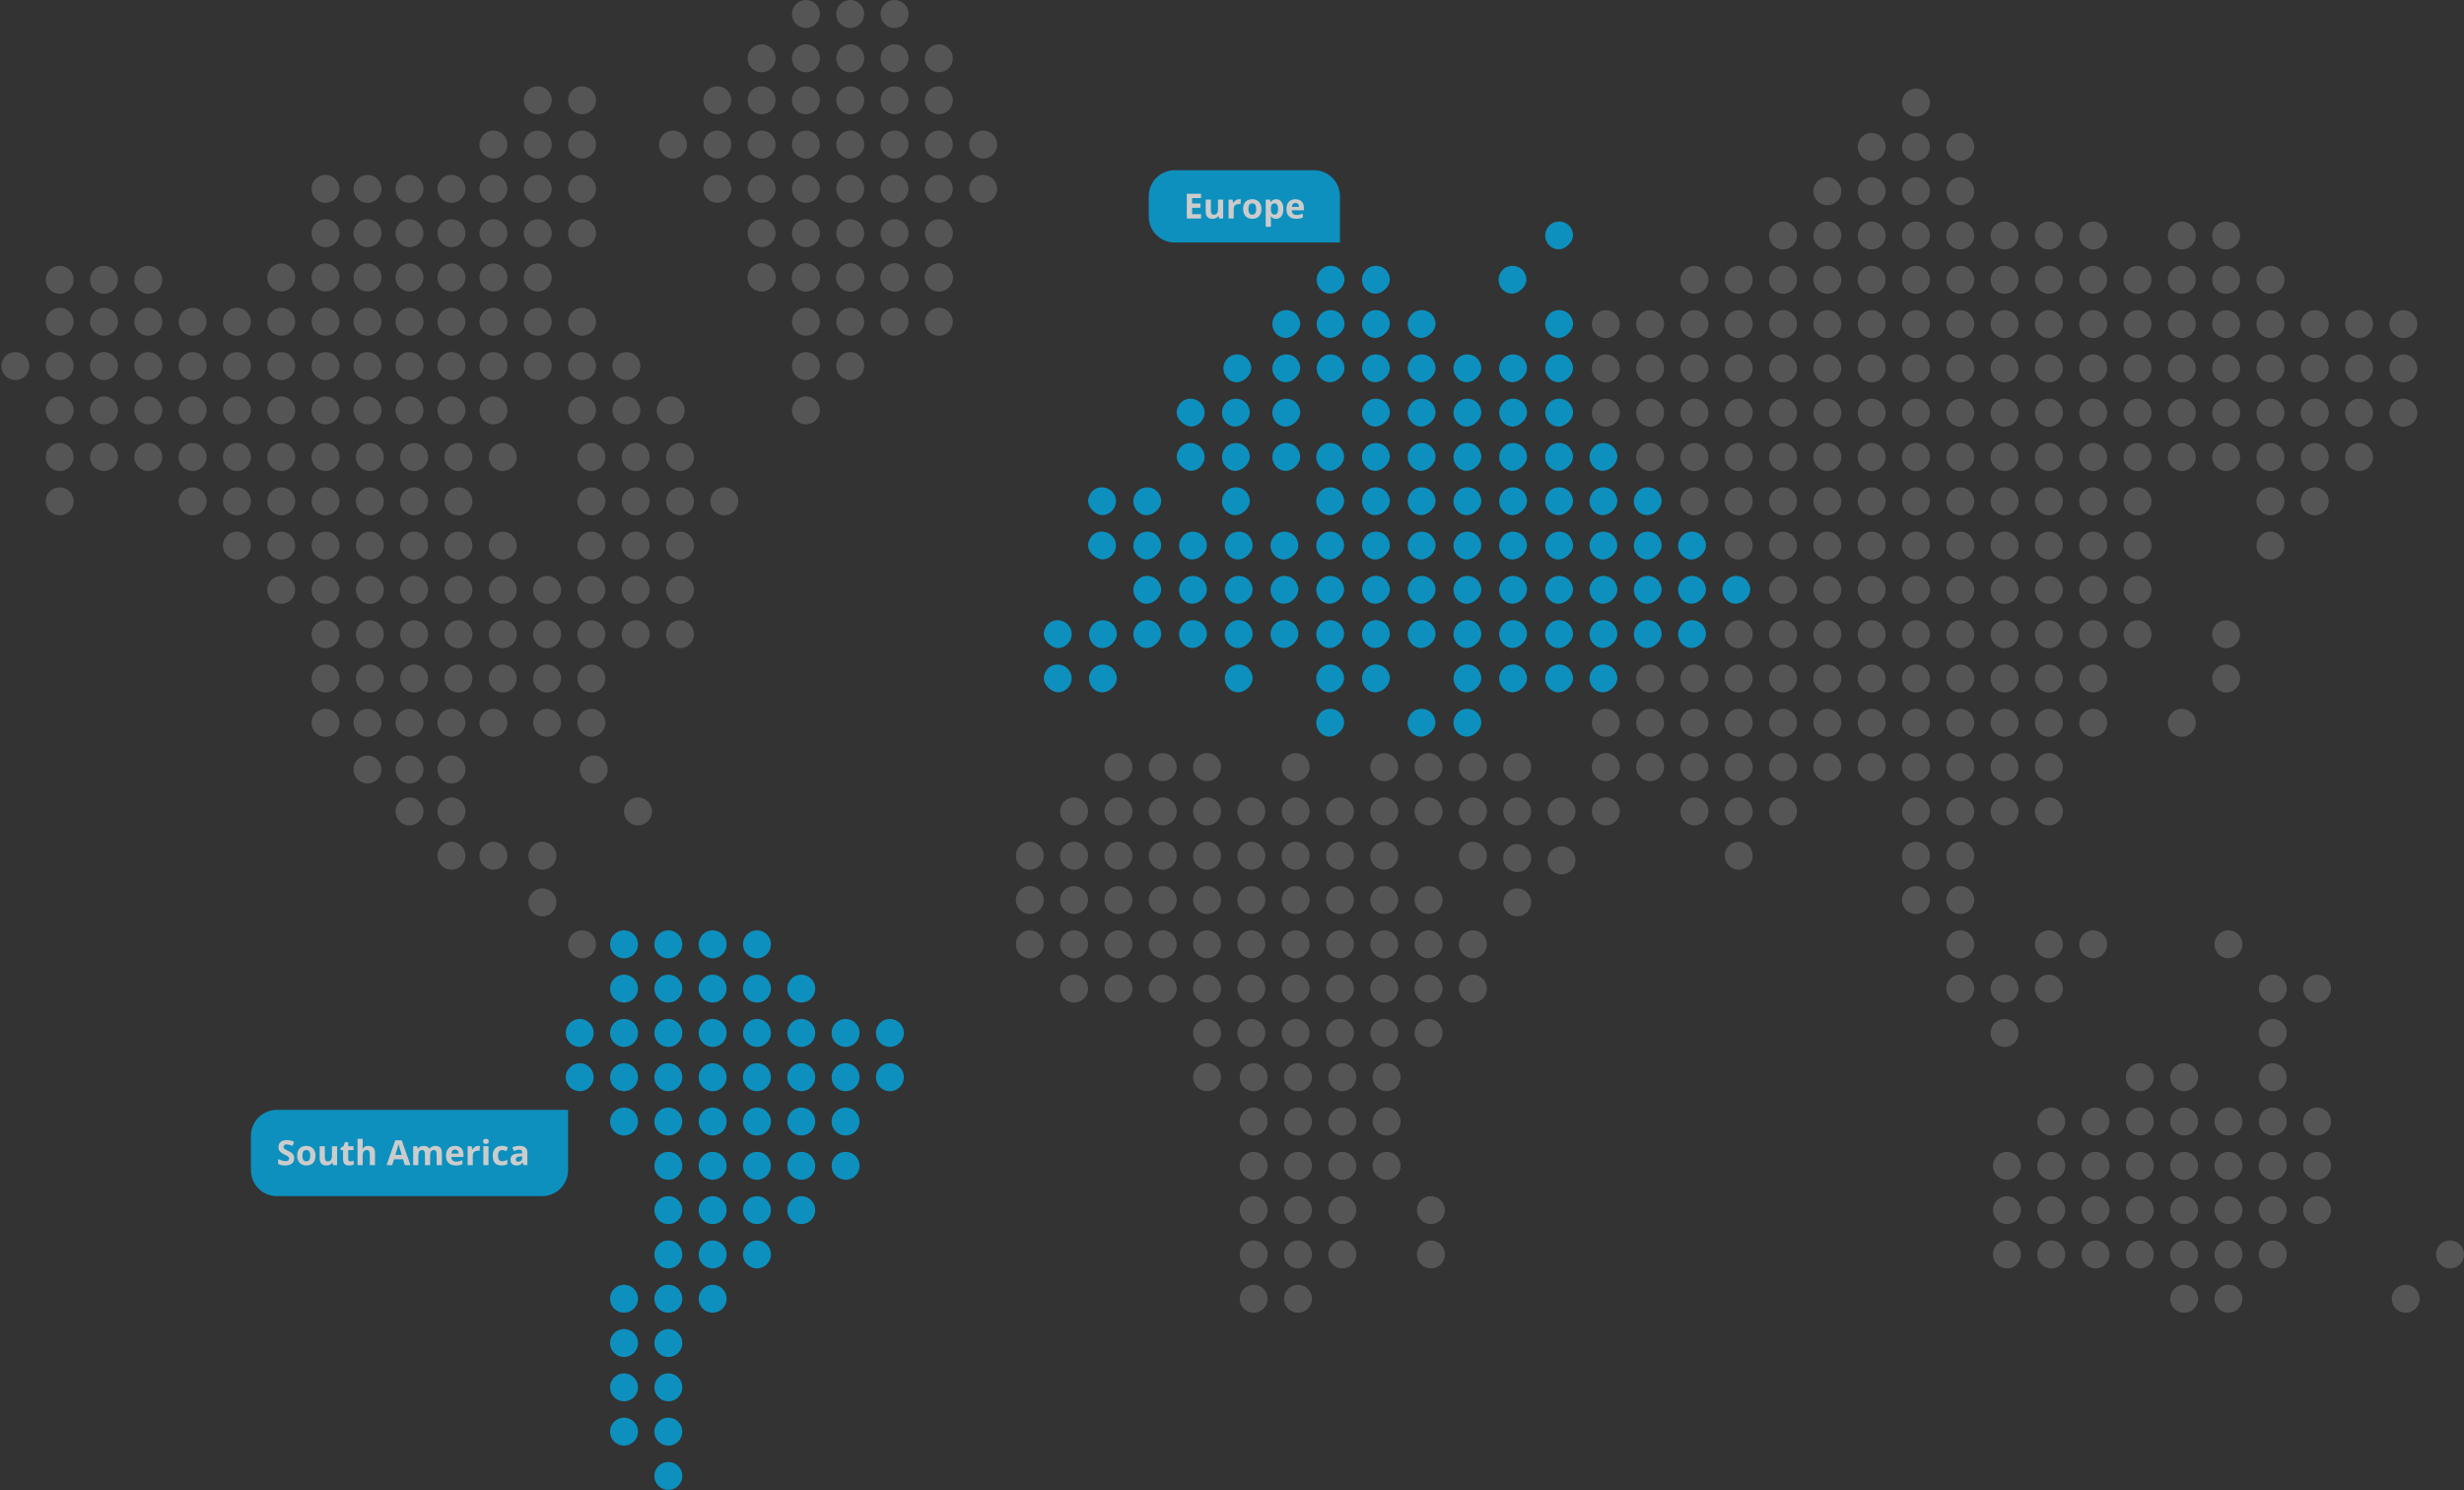<svg width="1139" height="689" viewBox="0 0 1139 689" fill="none" xmlns="http://www.w3.org/2000/svg">
<rect x="0" y="0" width="1139" height="689" fill="#333333" stroke="none"/>
<circle cx="248.576" cy="46.351" r="6.468" fill="#555555"/>
<circle cx="331.581" cy="46.351" r="6.468" fill="#555555"/>
<circle cx="331.581" cy="66.835" r="6.468" fill="#555555"/>
<circle cx="311.099" cy="66.835" r="6.468" fill="#555555"/>
<circle cx="331.581" cy="87.32" r="6.468" fill="#555555"/>
<circle cx="248.576" cy="66.835" r="6.468" fill="#555555"/>
<circle cx="248.576" cy="87.32" r="6.468" fill="#555555"/>
<circle cx="248.576" cy="107.796" r="6.468" fill="#555555"/>
<circle cx="248.576" cy="128.28" r="6.468" fill="#555555"/>
<circle cx="248.576" cy="148.765" r="6.468" fill="#555555"/>
<circle cx="248.576" cy="169.241" r="6.468" fill="#555555"/>
<circle cx="228.094" cy="66.835" r="6.468" fill="#555555"/>
<circle cx="228.094" cy="87.32" r="6.468" fill="#555555"/>
<circle cx="208.69" cy="87.32" r="6.468" fill="#555555"/>
<circle cx="189.286" cy="87.32" r="6.468" fill="#555555"/>
<circle cx="169.882" cy="87.32" r="6.468" fill="#555555"/>
<circle cx="150.478" cy="87.32" r="6.468" fill="#555555"/>
<circle cx="228.094" cy="107.796" r="6.468" fill="#555555"/>
<circle cx="208.69" cy="107.796" r="6.468" fill="#555555"/>
<circle cx="189.286" cy="107.796" r="6.468" fill="#555555"/>
<circle cx="169.882" cy="107.796" r="6.468" fill="#555555"/>
<circle cx="150.478" cy="107.796" r="6.468" fill="#555555"/>
<circle cx="228.094" cy="128.28" r="6.468" fill="#555555"/>
<circle cx="208.69" cy="128.28" r="6.468" fill="#555555"/>
<circle cx="189.286" cy="128.28" r="6.468" fill="#555555"/>
<circle cx="169.882" cy="128.28" r="6.468" fill="#555555"/>
<circle cx="150.478" cy="128.28" r="6.468" fill="#555555"/>
<circle cx="228.094" cy="148.765" r="6.468" fill="#555555"/>
<circle cx="208.69" cy="148.765" r="6.468" fill="#555555"/>
<circle cx="189.286" cy="148.765" r="6.468" fill="#555555"/>
<circle cx="169.882" cy="148.765" r="6.468" fill="#555555"/>
<circle cx="150.478" cy="148.765" r="6.468" fill="#555555"/>
<circle cx="228.094" cy="169.241" r="6.468" fill="#555555"/>
<circle cx="208.69" cy="169.241" r="6.468" fill="#555555"/>
<circle cx="189.286" cy="169.241" r="6.468" fill="#555555"/>
<circle cx="169.882" cy="169.241" r="6.468" fill="#555555"/>
<circle cx="150.478" cy="169.241" r="6.468" fill="#555555"/>
<circle cx="228.094" cy="189.726" r="6.468" fill="#555555"/>
<circle cx="228.094" cy="334.179" r="6.468" fill="#555555"/>
<circle cx="228.094" cy="395.624" r="6.468" fill="#555555"/>
<circle cx="496.514" cy="395.624" r="6.468" fill="#555555"/>
<circle cx="496.514" cy="375.14" r="6.468" fill="#555555"/>
<circle cx="496.514" cy="416.109" r="6.468" fill="#555555"/>
<circle cx="496.514" cy="436.585" r="6.468" fill="#555555"/>
<circle cx="496.514" cy="457.07" r="6.468" fill="#555555"/>
<circle cx="557.96" cy="395.624" r="6.468" fill="#555555"/>
<circle cx="557.96" cy="375.14" r="6.468" fill="#555555"/>
<circle cx="557.96" cy="354.663" r="6.468" fill="#555555"/>
<circle cx="557.96" cy="416.109" r="6.468" fill="#555555"/>
<circle cx="557.96" cy="436.585" r="6.468" fill="#555555"/>
<circle cx="557.96" cy="457.07" r="6.468" fill="#555555"/>
<circle cx="557.96" cy="477.554" r="6.468" fill="#555555"/>
<circle cx="578.442" cy="477.554" r="6.468" fill="#555555"/>
<circle cx="598.924" cy="477.554" r="6.468" fill="#555555"/>
<circle cx="619.406" cy="477.554" r="6.468" fill="#555555"/>
<circle cx="639.888" cy="477.554" r="6.468" fill="#555555"/>
<circle cx="660.37" cy="477.554" r="6.468" fill="#555555"/>
<circle cx="557.96" cy="498.03" r="6.468" fill="#555555"/>
<circle cx="600.002" cy="498.03" r="6.468" fill="#555555"/>
<circle cx="600.002" cy="518.515" r="6.468" fill="#555555"/>
<circle cx="600.002" cy="538.999" r="6.468" fill="#555555"/>
<circle cx="600.002" cy="559.476" r="6.468" fill="#555555"/>
<circle cx="600.002" cy="579.96" r="6.468" fill="#555555"/>
<circle cx="600.002" cy="600.445" r="6.468" fill="#555555"/>
<circle cx="579.52" cy="498.03" r="6.468" fill="#555555"/>
<circle cx="579.52" cy="518.515" r="6.468" fill="#555555"/>
<circle cx="579.52" cy="538.999" r="6.468" fill="#555555"/>
<circle cx="579.52" cy="559.476" r="6.468" fill="#555555"/>
<circle cx="579.52" cy="579.96" r="6.468" fill="#555555"/>
<circle cx="579.52" cy="600.445" r="6.468" fill="#555555"/>
<circle cx="620.484" cy="498.03" r="6.468" fill="#555555"/>
<circle cx="620.484" cy="518.515" r="6.468" fill="#555555"/>
<circle cx="640.966" cy="518.515" r="6.468" fill="#555555"/>
<circle cx="620.484" cy="538.999" r="6.468" fill="#555555"/>
<circle cx="640.966" cy="538.999" r="6.468" fill="#555555"/>
<circle cx="620.484" cy="559.476" r="6.468" fill="#555555"/>
<circle cx="620.484" cy="579.96" r="6.468" fill="#555555"/>
<circle cx="661.447" cy="559.476" r="6.468" fill="#555555"/>
<circle cx="661.447" cy="579.96" r="6.468" fill="#555555"/>
<circle cx="640.966" cy="498.03" r="6.468" fill="#555555"/>
<circle cx="250.732" cy="395.624" r="6.468" fill="#555555"/>
<circle cx="516.996" cy="395.624" r="6.468" fill="#555555"/>
<circle cx="516.996" cy="375.14" r="6.468" fill="#555555"/>
<circle cx="516.996" cy="354.663" r="6.468" fill="#555555"/>
<circle cx="516.996" cy="416.109" r="6.468" fill="#555555"/>
<circle cx="516.996" cy="436.585" r="6.468" fill="#555555"/>
<circle cx="516.996" cy="457.07" r="6.468" fill="#555555"/>
<circle cx="578.442" cy="395.624" r="6.468" fill="#555555"/>
<circle cx="578.442" cy="375.14" r="6.468" fill="#555555"/>
<circle cx="578.442" cy="416.109" r="6.468" fill="#555555"/>
<circle cx="578.442" cy="436.585" r="6.468" fill="#555555"/>
<circle cx="578.442" cy="457.07" r="6.468" fill="#555555"/>
<circle cx="598.924" cy="395.624" r="6.468" fill="#555555"/>
<circle cx="598.924" cy="375.14" r="6.468" fill="#555555"/>
<circle cx="598.924" cy="354.663" r="6.468" fill="#555555"/>
<circle cx="598.924" cy="416.109" r="6.468" fill="#555555"/>
<circle cx="598.924" cy="436.585" r="6.468" fill="#555555"/>
<circle cx="598.924" cy="457.07" r="6.468" fill="#555555"/>
<circle cx="619.406" cy="395.624" r="6.468" fill="#555555"/>
<circle cx="619.406" cy="375.14" r="6.468" fill="#555555"/>
<circle cx="639.888" cy="354.663" r="6.468" fill="#555555"/>
<circle cx="660.37" cy="354.663" r="6.468" fill="#555555"/>
<circle cx="680.851" cy="354.663" r="6.468" fill="#555555"/>
<circle cx="701.333" cy="354.663" r="6.468" fill="#555555"/>
<circle cx="742.297" cy="354.663" r="6.468" fill="#555555"/>
<circle cx="783.261" cy="354.663" r="6.468" fill="#555555"/>
<circle cx="803.743" cy="354.663" r="6.468" fill="#555555"/>
<circle cx="824.225" cy="354.663" r="6.468" fill="#555555"/>
<circle cx="824.225" cy="334.179" r="6.468" fill="#555555"/>
<circle cx="824.225" cy="313.695" r="6.468" fill="#555555"/>
<circle cx="824.225" cy="293.218" r="6.468" fill="#555555"/>
<circle cx="824.225" cy="272.734" r="6.468" fill="#555555"/>
<circle cx="824.225" cy="252.249" r="6.468" fill="#555555"/>
<circle cx="803.743" cy="252.249" r="6.468" fill="#555555"/>
<circle cx="803.743" cy="293.218" r="6.468" fill="#555555"/>
<circle cx="803.743" cy="313.695" r="6.468" fill="#555555"/>
<circle cx="783.261" cy="313.695" r="6.468" fill="#555555"/>
<circle cx="762.779" cy="313.695" r="6.468" fill="#555555"/>
<circle cx="803.743" cy="334.179" r="6.468" fill="#555555"/>
<circle cx="783.261" cy="334.179" r="6.468" fill="#555555"/>
<circle cx="762.779" cy="334.179" r="6.468" fill="#555555"/>
<circle cx="742.297" cy="334.179" r="6.468" fill="#555555"/>
<circle cx="824.225" cy="231.773" r="6.468" fill="#555555"/>
<circle cx="803.743" cy="231.773" r="6.468" fill="#555555"/>
<circle cx="783.261" cy="231.773" r="6.468" fill="#555555"/>
<circle cx="824.225" cy="211.288" r="6.468" fill="#555555"/>
<circle cx="803.743" cy="211.288" r="6.468" fill="#555555"/>
<circle cx="783.261" cy="211.288" r="6.468" fill="#555555"/>
<circle cx="762.779" cy="211.288" r="6.468" fill="#555555"/>
<circle cx="824.225" cy="190.804" r="6.468" fill="#555555"/>
<circle cx="803.743" cy="190.804" r="6.468" fill="#555555"/>
<circle cx="783.261" cy="190.804" r="6.468" fill="#555555"/>
<circle cx="762.779" cy="190.804" r="6.468" fill="#555555"/>
<circle cx="742.297" cy="190.804" r="6.468" fill="#555555"/>
<circle cx="824.225" cy="170.32" r="6.468" fill="#555555"/>
<circle cx="803.743" cy="170.32" r="6.468" fill="#555555"/>
<circle cx="783.261" cy="170.32" r="6.468" fill="#555555"/>
<circle cx="762.779" cy="170.32" r="6.468" fill="#555555"/>
<circle cx="742.297" cy="170.32" r="6.468" fill="#555555"/>
<circle cx="824.225" cy="149.843" r="6.468" fill="#555555"/>
<circle cx="803.743" cy="149.843" r="6.468" fill="#555555"/>
<circle cx="783.261" cy="149.843" r="6.468" fill="#555555"/>
<circle cx="762.779" cy="149.843" r="6.468" fill="#555555"/>
<circle cx="742.297" cy="149.843" r="6.468" fill="#555555"/>
<circle cx="824.225" cy="129.359" r="6.468" fill="#555555"/>
<circle cx="803.743" cy="129.359" r="6.468" fill="#555555"/>
<circle cx="783.261" cy="129.359" r="6.468" fill="#555555"/>
<circle cx="824.225" cy="108.874" r="6.468" fill="#555555"/>
<circle cx="844.706" cy="354.663" r="6.468" fill="#555555"/>
<circle cx="844.706" cy="334.179" r="6.468" fill="#555555"/>
<circle cx="844.706" cy="313.695" r="6.468" fill="#555555"/>
<circle cx="844.706" cy="293.218" r="6.468" fill="#555555"/>
<circle cx="844.706" cy="272.734" r="6.468" fill="#555555"/>
<circle cx="844.706" cy="252.249" r="6.468" fill="#555555"/>
<circle cx="844.706" cy="231.773" r="6.468" fill="#555555"/>
<circle cx="844.706" cy="211.288" r="6.468" fill="#555555"/>
<circle cx="844.706" cy="190.804" r="6.468" fill="#555555"/>
<circle cx="844.706" cy="170.32" r="6.468" fill="#555555"/>
<circle cx="844.706" cy="149.843" r="6.468" fill="#555555"/>
<circle cx="844.706" cy="129.359" r="6.468" fill="#555555"/>
<circle cx="844.706" cy="108.874" r="6.468" fill="#555555"/>
<circle cx="844.706" cy="88.398" r="6.468" fill="#555555"/>
<circle cx="865.188" cy="354.663" r="6.468" fill="#555555"/>
<circle cx="865.188" cy="334.179" r="6.468" fill="#555555"/>
<circle cx="865.188" cy="313.695" r="6.468" fill="#555555"/>
<circle cx="865.188" cy="293.218" r="6.468" fill="#555555"/>
<circle cx="865.188" cy="272.734" r="6.468" fill="#555555"/>
<circle cx="865.188" cy="252.249" r="6.468" fill="#555555"/>
<circle cx="865.188" cy="231.773" r="6.468" fill="#555555"/>
<circle cx="865.188" cy="211.288" r="6.468" fill="#555555"/>
<circle cx="865.188" cy="190.804" r="6.468" fill="#555555"/>
<circle cx="865.188" cy="170.32" r="6.468" fill="#555555"/>
<circle cx="865.188" cy="149.843" r="6.468" fill="#555555"/>
<circle cx="865.188" cy="129.359" r="6.468" fill="#555555"/>
<circle cx="865.188" cy="108.874" r="6.468" fill="#555555"/>
<circle cx="865.188" cy="88.398" r="6.468" fill="#555555"/>
<circle cx="865.188" cy="67.913" r="6.468" fill="#555555"/>
<circle cx="885.671" cy="354.663" r="6.468" fill="#555555"/>
<circle cx="885.671" cy="334.179" r="6.468" fill="#555555"/>
<circle cx="885.671" cy="313.695" r="6.468" fill="#555555"/>
<circle cx="885.671" cy="293.218" r="6.468" fill="#555555"/>
<circle cx="885.671" cy="272.734" r="6.468" fill="#555555"/>
<circle cx="885.671" cy="252.249" r="6.468" fill="#555555"/>
<circle cx="885.671" cy="231.773" r="6.468" fill="#555555"/>
<circle cx="885.671" cy="211.288" r="6.468" fill="#555555"/>
<circle cx="885.671" cy="190.804" r="6.468" fill="#555555"/>
<circle cx="885.671" cy="170.32" r="6.468" fill="#555555"/>
<circle cx="885.671" cy="149.843" r="6.468" fill="#555555"/>
<circle cx="885.671" cy="129.359" r="6.468" fill="#555555"/>
<circle cx="885.671" cy="108.874" r="6.468" fill="#555555"/>
<circle cx="885.671" cy="88.398" r="6.468" fill="#555555"/>
<circle cx="885.671" cy="67.913" r="6.468" fill="#555555"/>
<circle cx="885.671" cy="47.429" r="6.468" fill="#555555"/>
<circle cx="906.152" cy="354.663" r="6.468" fill="#555555"/>
<circle cx="906.152" cy="334.179" r="6.468" fill="#555555"/>
<circle cx="906.152" cy="313.695" r="6.468" fill="#555555"/>
<circle cx="906.152" cy="293.218" r="6.468" fill="#555555"/>
<circle cx="906.152" cy="272.734" r="6.468" fill="#555555"/>
<circle cx="906.152" cy="252.249" r="6.468" fill="#555555"/>
<circle cx="906.152" cy="231.773" r="6.468" fill="#555555"/>
<circle cx="906.152" cy="211.288" r="6.468" fill="#555555"/>
<circle cx="906.152" cy="190.804" r="6.468" fill="#555555"/>
<circle cx="906.152" cy="170.32" r="6.468" fill="#555555"/>
<circle cx="906.152" cy="149.843" r="6.468" fill="#555555"/>
<circle cx="906.152" cy="129.359" r="6.468" fill="#555555"/>
<circle cx="906.152" cy="108.874" r="6.468" fill="#555555"/>
<circle cx="906.152" cy="88.398" r="6.468" fill="#555555"/>
<circle cx="906.152" cy="67.913" r="6.468" fill="#555555"/>
<circle cx="926.634" cy="354.663" r="6.468" fill="#555555"/>
<circle cx="926.634" cy="334.179" r="6.468" fill="#555555"/>
<circle cx="926.634" cy="313.695" r="6.468" fill="#555555"/>
<circle cx="926.634" cy="293.218" r="6.468" fill="#555555"/>
<circle cx="926.634" cy="272.734" r="6.468" fill="#555555"/>
<circle cx="926.634" cy="252.249" r="6.468" fill="#555555"/>
<circle cx="926.634" cy="231.773" r="6.468" fill="#555555"/>
<circle cx="926.634" cy="211.288" r="6.468" fill="#555555"/>
<circle cx="926.634" cy="190.804" r="6.468" fill="#555555"/>
<circle cx="926.634" cy="170.32" r="6.468" fill="#555555"/>
<circle cx="926.634" cy="149.843" r="6.468" fill="#555555"/>
<circle cx="926.634" cy="129.359" r="6.468" fill="#555555"/>
<circle cx="926.634" cy="108.874" r="6.468" fill="#555555"/>
<circle cx="947.116" cy="354.663" r="6.468" fill="#555555"/>
<circle cx="947.116" cy="334.179" r="6.468" fill="#555555"/>
<circle cx="967.598" cy="334.179" r="6.468" fill="#555555"/>
<circle cx="947.116" cy="313.695" r="6.468" fill="#555555"/>
<circle cx="967.598" cy="313.695" r="6.468" fill="#555555"/>
<circle cx="947.116" cy="293.218" r="6.468" fill="#555555"/>
<circle cx="967.598" cy="293.218" r="6.468" fill="#555555"/>
<circle cx="988.08" cy="293.218" r="6.468" fill="#555555"/>
<circle cx="967.598" cy="272.734" r="6.468" fill="#555555"/>
<circle cx="947.116" cy="272.734" r="6.468" fill="#555555"/>
<circle cx="967.598" cy="252.249" r="6.468" fill="#555555"/>
<circle cx="988.08" cy="272.734" r="6.468" fill="#555555"/>
<circle cx="967.598" cy="231.773" r="6.468" fill="#555555"/>
<circle cx="947.116" cy="252.249" r="6.468" fill="#555555"/>
<circle cx="967.598" cy="211.288" r="6.468" fill="#555555"/>
<circle cx="988.08" cy="252.249" r="6.468" fill="#555555"/>
<circle cx="967.598" cy="190.804" r="6.468" fill="#555555"/>
<circle cx="947.116" cy="231.773" r="6.468" fill="#555555"/>
<circle cx="967.598" cy="170.32" r="6.468" fill="#555555"/>
<circle cx="988.08" cy="231.773" r="6.468" fill="#555555"/>
<circle cx="967.598" cy="149.843" r="6.468" fill="#555555"/>
<circle cx="947.116" cy="211.288" r="6.468" fill="#555555"/>
<circle cx="967.598" cy="129.359" r="6.468" fill="#555555"/>
<circle cx="988.08" cy="211.288" r="6.468" fill="#555555"/>
<circle cx="1008.56" cy="211.288" r="6.468" fill="#555555"/>
<circle cx="1008.56" cy="334.179" r="6.468" fill="#555555"/>
<circle cx="1029.04" cy="211.288" r="6.468" fill="#555555"/>
<circle cx="1029.04" cy="313.695" r="6.468" fill="#555555"/>
<circle cx="1049.53" cy="211.288" r="6.468" fill="#555555"/>
<circle cx="1049.53" cy="231.773" r="6.468" fill="#555555"/>
<circle cx="1049.53" cy="252.249" r="6.468" fill="#555555"/>
<circle cx="1070.01" cy="211.288" r="6.468" fill="#555555"/>
<circle cx="1070.01" cy="231.773" r="6.468" fill="#555555"/>
<circle cx="1090.49" cy="211.288" r="6.468" fill="#555555"/>
<circle cx="988.08" cy="190.804" r="6.468" fill="#555555"/>
<circle cx="947.116" cy="190.804" r="6.468" fill="#555555"/>
<circle cx="988.08" cy="170.32" r="6.468" fill="#555555"/>
<circle cx="1008.56" cy="190.804" r="6.468" fill="#555555"/>
<circle cx="1049.53" cy="190.804" r="6.468" fill="#555555"/>
<circle cx="1029.04" cy="190.804" r="6.468" fill="#555555"/>
<circle cx="1029.04" cy="293.218" r="6.468" fill="#555555"/>
<circle cx="1070.01" cy="190.804" r="6.468" fill="#555555"/>
<circle cx="1090.49" cy="190.804" r="6.468" fill="#555555"/>
<circle cx="988.08" cy="149.843" r="6.468" fill="#555555"/>
<circle cx="947.116" cy="170.32" r="6.468" fill="#555555"/>
<circle cx="988.08" cy="129.359" r="6.468" fill="#555555"/>
<circle cx="1049.53" cy="170.32" r="6.468" fill="#555555"/>
<circle cx="1008.56" cy="170.32" r="6.468" fill="#555555"/>
<circle cx="1029.04" cy="170.32" r="6.468" fill="#555555"/>
<circle cx="1070.01" cy="170.32" r="6.468" fill="#555555"/>
<circle cx="1090.49" cy="170.32" r="6.468" fill="#555555"/>
<circle cx="1049.53" cy="149.843" r="6.468" fill="#555555"/>
<circle cx="947.116" cy="149.843" r="6.468" fill="#555555"/>
<circle cx="1008.56" cy="149.843" r="6.468" fill="#555555"/>
<circle cx="1029.04" cy="149.843" r="6.468" fill="#555555"/>
<circle cx="1070.01" cy="149.843" r="6.468" fill="#555555"/>
<circle cx="1090.49" cy="149.843" r="6.468" fill="#555555"/>
<circle cx="1110.97" cy="190.804" r="6.468" fill="#555555"/>
<circle cx="1110.97" cy="170.32" r="6.468" fill="#555555"/>
<circle cx="1110.97" cy="149.843" r="6.468" fill="#555555"/>
<circle cx="947.116" cy="129.359" r="6.468" fill="#555555"/>
<circle cx="1008.56" cy="129.359" r="6.468" fill="#555555"/>
<circle cx="1029.04" cy="129.359" r="6.468" fill="#555555"/>
<circle cx="1008.56" cy="108.874" r="6.468" fill="#555555"/>
<circle cx="1029.04" cy="108.874" r="6.468" fill="#555555"/>
<circle cx="1049.53" cy="129.359" r="6.468" fill="#555555"/>
<circle cx="947.116" cy="108.874" r="6.468" fill="#555555"/>
<circle cx="967.598" cy="108.874" r="6.468" fill="#555555"/>
<circle cx="762.779" cy="354.663" r="6.468" fill="#555555"/>
<circle cx="619.406" cy="416.109" r="6.468" fill="#555555"/>
<circle cx="619.406" cy="436.585" r="6.468" fill="#555555"/>
<circle cx="619.406" cy="457.07" r="6.468" fill="#555555"/>
<circle cx="639.888" cy="375.14" r="6.468" fill="#555555"/>
<circle cx="639.888" cy="395.624" r="6.468" fill="#555555"/>
<circle cx="660.37" cy="375.14" r="6.468" fill="#555555"/>
<circle cx="680.851" cy="375.14" r="6.468" fill="#555555"/>
<circle cx="701.333" cy="375.14" r="6.468" fill="#555555"/>
<circle cx="742.297" cy="375.14" r="6.468" fill="#555555"/>
<circle cx="783.261" cy="375.14" r="6.468" fill="#555555"/>
<circle cx="803.743" cy="375.14" r="6.468" fill="#555555"/>
<circle cx="803.743" cy="395.624" r="6.468" fill="#555555"/>
<circle cx="824.225" cy="375.14" r="6.468" fill="#555555"/>
<circle cx="885.671" cy="375.14" r="6.468" fill="#555555"/>
<circle cx="885.671" cy="395.624" r="6.468" fill="#555555"/>
<circle cx="885.671" cy="416.109" r="6.468" fill="#555555"/>
<circle cx="906.152" cy="375.14" r="6.468" fill="#555555"/>
<circle cx="906.152" cy="395.624" r="6.468" fill="#555555"/>
<circle cx="906.152" cy="416.109" r="6.468" fill="#555555"/>
<circle cx="906.152" cy="436.585" r="6.468" fill="#555555"/>
<circle cx="906.152" cy="457.07" r="6.468" fill="#555555"/>
<circle cx="926.634" cy="457.07" r="6.468" fill="#555555"/>
<circle cx="1050.6" cy="457.07" r="6.468" fill="#555555"/>
<circle cx="1050.6" cy="477.554" r="6.468" fill="#555555"/>
<circle cx="1050.6" cy="498.03" r="6.468" fill="#555555"/>
<circle cx="1050.6" cy="518.515" r="6.468" fill="#555555"/>
<circle cx="1071.09" cy="518.515" r="6.468" fill="#555555"/>
<circle cx="1030.12" cy="518.515" r="6.468" fill="#555555"/>
<circle cx="1009.64" cy="518.515" r="6.468" fill="#555555"/>
<circle cx="989.158" cy="518.515" r="6.468" fill="#555555"/>
<circle cx="1009.64" cy="498.03" r="6.468" fill="#555555"/>
<circle cx="989.158" cy="498.03" r="6.468" fill="#555555"/>
<circle cx="968.676" cy="518.515" r="6.468" fill="#555555"/>
<circle cx="948.194" cy="518.515" r="6.468" fill="#555555"/>
<circle cx="1050.6" cy="538.999" r="6.468" fill="#555555"/>
<circle cx="1071.09" cy="538.999" r="6.468" fill="#555555"/>
<circle cx="1030.12" cy="538.999" r="6.468" fill="#555555"/>
<circle cx="1009.64" cy="538.999" r="6.468" fill="#555555"/>
<circle cx="989.158" cy="538.999" r="6.468" fill="#555555"/>
<circle cx="968.676" cy="538.999" r="6.468" fill="#555555"/>
<circle cx="948.194" cy="538.999" r="6.468" fill="#555555"/>
<circle cx="927.712" cy="538.999" r="6.468" fill="#555555"/>
<circle cx="1050.6" cy="559.476" r="6.468" fill="#555555"/>
<circle cx="1071.09" cy="559.476" r="6.468" fill="#555555"/>
<circle cx="1030.12" cy="559.476" r="6.468" fill="#555555"/>
<circle cx="1009.64" cy="559.476" r="6.468" fill="#555555"/>
<circle cx="989.158" cy="559.476" r="6.468" fill="#555555"/>
<circle cx="968.676" cy="559.476" r="6.468" fill="#555555"/>
<circle cx="948.194" cy="559.476" r="6.468" fill="#555555"/>
<circle cx="927.712" cy="559.476" r="6.468" fill="#555555"/>
<circle cx="1050.6" cy="579.96" r="6.468" fill="#555555"/>
<circle cx="1132.53" cy="579.96" r="6.468" fill="#555555"/>
<circle cx="1030.12" cy="579.96" r="6.468" fill="#555555"/>
<circle cx="1030.12" cy="600.445" r="6.468" fill="#555555"/>
<circle cx="1112.05" cy="600.445" r="6.468" fill="#555555"/>
<circle cx="1009.64" cy="579.96" r="6.468" fill="#555555"/>
<circle cx="1009.64" cy="600.445" r="6.468" fill="#555555"/>
<circle cx="989.158" cy="579.96" r="6.468" fill="#555555"/>
<circle cx="968.676" cy="579.96" r="6.468" fill="#555555"/>
<circle cx="948.194" cy="579.96" r="6.468" fill="#555555"/>
<circle cx="927.712" cy="579.96" r="6.468" fill="#555555"/>
<circle cx="926.634" cy="477.554" r="6.468" fill="#555555"/>
<circle cx="947.116" cy="457.07" r="6.468" fill="#555555"/>
<circle cx="1071.09" cy="457.07" r="6.468" fill="#555555"/>
<circle cx="947.116" cy="436.585" r="6.468" fill="#555555"/>
<circle cx="967.598" cy="436.585" r="6.468" fill="#555555"/>
<circle cx="1030.12" cy="436.585" r="6.468" fill="#555555"/>
<circle cx="926.634" cy="375.14" r="6.468" fill="#555555"/>
<circle cx="947.116" cy="375.14" r="6.468" fill="#555555"/>
<circle cx="721.815" cy="375.14" r="6.468" fill="#555555"/>
<circle cx="639.888" cy="416.109" r="6.468" fill="#555555"/>
<circle cx="660.37" cy="416.109" r="6.468" fill="#555555"/>
<circle cx="639.888" cy="436.585" r="6.468" fill="#555555"/>
<circle cx="660.37" cy="436.585" r="6.468" fill="#555555"/>
<circle cx="680.851" cy="436.585" r="6.468" fill="#555555"/>
<circle cx="639.888" cy="457.07" r="6.468" fill="#555555"/>
<circle cx="660.37" cy="457.07" r="6.468" fill="#555555"/>
<circle cx="680.851" cy="457.07" r="6.468" fill="#555555"/>
<circle cx="680.851" cy="395.624" r="6.468" fill="#555555"/>
<circle cx="701.333" cy="396.702" r="6.468" fill="#555555"/>
<circle cx="701.333" cy="417.187" r="6.468" fill="#555555"/>
<circle cx="721.815" cy="397.78" r="6.468" fill="#555555"/>
<circle cx="250.732" cy="417.187" r="6.468" fill="#555555"/>
<circle cx="269.058" cy="436.585" r="6.468" fill="#555555"/>
<circle cx="208.69" cy="189.726" r="6.468" fill="#555555"/>
<circle cx="208.69" cy="334.179" r="6.468" fill="#555555"/>
<circle cx="208.69" cy="395.624" r="6.468" fill="#555555"/>
<circle cx="476.033" cy="395.624" r="6.468" fill="#555555"/>
<circle cx="476.033" cy="416.109" r="6.468" fill="#555555"/>
<circle cx="476.033" cy="436.585" r="6.468" fill="#555555"/>
<circle cx="537.478" cy="395.624" r="6.468" fill="#555555"/>
<circle cx="537.478" cy="375.14" r="6.468" fill="#555555"/>
<circle cx="537.478" cy="354.663" r="6.468" fill="#555555"/>
<circle cx="537.478" cy="416.109" r="6.468" fill="#555555"/>
<circle cx="537.478" cy="436.585" r="6.468" fill="#555555"/>
<circle cx="537.478" cy="457.07" r="6.468" fill="#555555"/>
<circle cx="208.69" cy="355.741" r="6.468" fill="#555555"/>
<circle cx="274.447" cy="355.741" r="6.468" fill="#555555"/>
<circle cx="294.929" cy="375.14" r="6.468" fill="#555555"/>
<circle cx="208.69" cy="375.14" r="6.468" fill="#555555"/>
<circle cx="189.286" cy="189.726" r="6.468" fill="#555555"/>
<circle cx="189.286" cy="334.179" r="6.468" fill="#555555"/>
<circle cx="189.286" cy="355.741" r="6.468" fill="#555555"/>
<circle cx="189.286" cy="375.14" r="6.468" fill="#555555"/>
<circle cx="169.882" cy="189.726" r="6.468" fill="#555555"/>
<circle cx="169.882" cy="334.179" r="6.468" fill="#555555"/>
<circle cx="169.882" cy="355.741" r="6.468" fill="#555555"/>
<circle cx="150.478" cy="189.726" r="6.468" fill="#555555"/>
<circle cx="150.478" cy="334.179" r="6.468" fill="#555555"/>
<circle cx="129.996" cy="128.28" r="6.468" fill="#555555"/>
<circle cx="129.996" cy="148.765" r="6.468" fill="#555555"/>
<circle cx="129.996" cy="169.241" r="6.468" fill="#555555"/>
<circle cx="129.996" cy="189.726" r="6.468" fill="#555555"/>
<circle cx="109.514" cy="148.765" r="6.468" fill="#555555"/>
<circle cx="109.514" cy="169.241" r="6.468" fill="#555555"/>
<circle cx="109.514" cy="189.726" r="6.468" fill="#555555"/>
<circle cx="89.032" cy="148.765" r="6.468" fill="#555555"/>
<circle cx="68.551" cy="148.765" r="6.468" fill="#555555"/>
<circle cx="48.069" cy="148.765" r="6.468" fill="#555555"/>
<circle cx="27.587" cy="148.765" r="6.468" fill="#555555"/>
<circle cx="68.551" cy="129.359" r="6.468" fill="#555555"/>
<circle cx="48.069" cy="129.359" r="6.468" fill="#555555"/>
<circle cx="27.587" cy="129.359" r="6.468" fill="#555555"/>
<circle cx="89.032" cy="169.241" r="6.468" fill="#555555"/>
<circle cx="68.551" cy="169.241" r="6.468" fill="#555555"/>
<circle cx="48.069" cy="169.241" r="6.468" fill="#555555"/>
<circle cx="27.587" cy="169.241" r="6.468" fill="#555555"/>
<circle cx="7.105" cy="169.241" r="6.468" fill="#555555"/>
<circle cx="89.032" cy="189.726" r="6.468" fill="#555555"/>
<circle cx="68.551" cy="189.726" r="6.468" fill="#555555"/>
<circle cx="68.551" cy="211.288" r="6.468" fill="#555555"/>
<circle cx="48.069" cy="189.726" r="6.468" fill="#555555"/>
<circle cx="48.069" cy="211.288" r="6.468" fill="#555555"/>
<circle cx="27.587" cy="189.726" r="6.468" fill="#555555"/>
<circle cx="27.587" cy="211.288" r="6.468" fill="#555555"/>
<circle cx="27.587" cy="231.773" r="6.468" fill="#555555"/>
<circle cx="289.539" cy="189.726" r="6.468" fill="#555555"/>
<circle cx="269.058" cy="46.351" r="6.468" fill="#555555"/>
<circle cx="352.063" cy="46.351" r="6.468" fill="#555555"/>
<circle cx="352.063" cy="26.952" r="6.468" fill="#555555"/>
<circle cx="372.545" cy="46.351" r="6.468" fill="#555555"/>
<circle cx="372.545" cy="26.952" r="6.468" fill="#555555"/>
<circle cx="372.545" cy="6.468" r="6.468" fill="#555555"/>
<circle cx="393.027" cy="46.351" r="6.468" fill="#555555"/>
<circle cx="393.027" cy="26.952" r="6.468" fill="#555555"/>
<circle cx="393.027" cy="6.468" r="6.468" fill="#555555"/>
<circle cx="413.509" cy="46.351" r="6.468" fill="#555555"/>
<circle cx="413.509" cy="26.952" r="6.468" fill="#555555"/>
<circle cx="413.509" cy="6.468" r="6.468" fill="#555555"/>
<circle cx="433.991" cy="46.351" r="6.468" fill="#555555"/>
<circle cx="433.991" cy="26.952" r="6.468" fill="#555555"/>
<circle cx="352.063" cy="66.835" r="6.468" fill="#555555"/>
<circle cx="372.545" cy="66.835" r="6.468" fill="#555555"/>
<circle cx="393.027" cy="66.835" r="6.468" fill="#555555"/>
<circle cx="413.509" cy="66.835" r="6.468" fill="#555555"/>
<circle cx="433.991" cy="66.835" r="6.468" fill="#555555"/>
<circle cx="454.473" cy="66.835" r="6.468" fill="#555555"/>
<circle cx="352.063" cy="87.32" r="6.468" fill="#555555"/>
<circle cx="352.063" cy="107.796" r="6.468" fill="#555555"/>
<circle cx="352.063" cy="128.28" r="6.468" fill="#555555"/>
<circle cx="352.063" cy="128.28" r="6.468" fill="#555555"/>
<circle cx="372.545" cy="87.32" r="6.468" fill="#555555"/>
<circle cx="372.545" cy="107.796" r="6.468" fill="#555555"/>
<circle cx="372.545" cy="128.28" r="6.468" fill="#555555"/>
<circle cx="372.545" cy="128.28" r="6.468" fill="#555555"/>
<circle cx="372.545" cy="148.765" r="6.468" fill="#555555"/>
<circle cx="372.545" cy="169.241" r="6.468" fill="#555555"/>
<circle cx="372.545" cy="189.726" r="6.468" fill="#555555"/>
<circle cx="393.027" cy="87.32" r="6.468" fill="#555555"/>
<circle cx="393.027" cy="107.796" r="6.468" fill="#555555"/>
<circle cx="393.027" cy="128.28" r="6.468" fill="#555555"/>
<circle cx="393.027" cy="128.28" r="6.468" fill="#555555"/>
<circle cx="393.027" cy="148.765" r="6.468" fill="#555555"/>
<circle cx="393.027" cy="169.241" r="6.468" fill="#555555"/>
<circle cx="413.509" cy="87.32" r="6.468" fill="#555555"/>
<circle cx="413.509" cy="107.796" r="6.468" fill="#555555"/>
<circle cx="413.509" cy="128.28" r="6.468" fill="#555555"/>
<circle cx="413.509" cy="128.28" r="6.468" fill="#555555"/>
<circle cx="413.509" cy="148.765" r="6.468" fill="#555555"/>
<circle cx="433.991" cy="87.32" r="6.468" fill="#555555"/>
<circle cx="433.991" cy="107.796" r="6.468" fill="#555555"/>
<circle cx="433.991" cy="128.28" r="6.468" fill="#555555"/>
<circle cx="433.991" cy="128.28" r="6.468" fill="#555555"/>
<circle cx="433.991" cy="148.765" r="6.468" fill="#555555"/>
<circle cx="454.473" cy="87.32" r="6.468" fill="#555555"/>
<circle cx="269.058" cy="66.835" r="6.468" fill="#555555"/>
<circle cx="269.058" cy="87.32" r="6.468" fill="#555555"/>
<circle cx="269.058" cy="107.796" r="6.468" fill="#555555"/>
<circle cx="269.058" cy="148.765" r="6.468" fill="#555555"/>
<circle cx="269.058" cy="169.241" r="6.468" fill="#555555"/>
<circle cx="289.539" cy="169.241" r="6.468" fill="#555555"/>
<circle cx="269.058" cy="189.726" r="6.468" fill="#555555"/>
<circle cx="310.021" cy="189.726" r="6.468" fill="#555555"/>
<circle cx="89.032" cy="211.288" r="6.468" fill="#555555"/>
<circle cx="109.514" cy="211.288" r="6.468" fill="#555555"/>
<circle cx="109.514" cy="252.249" r="6.468" fill="#555555"/>
<circle cx="129.996" cy="211.288" r="6.468" fill="#555555"/>
<circle cx="129.996" cy="252.249" r="6.468" fill="#555555"/>
<circle cx="129.996" cy="272.734" r="6.468" fill="#555555"/>
<circle cx="150.478" cy="211.288" r="6.468" fill="#555555"/>
<circle cx="150.478" cy="252.249" r="6.468" fill="#555555"/>
<circle cx="150.478" cy="272.734" r="6.468" fill="#555555"/>
<circle cx="150.478" cy="293.218" r="6.468" fill="#555555"/>
<circle cx="150.478" cy="313.695" r="6.468" fill="#555555"/>
<circle cx="170.96" cy="211.288" r="6.468" fill="#555555"/>
<circle cx="170.96" cy="252.249" r="6.468" fill="#555555"/>
<circle cx="170.96" cy="272.734" r="6.468" fill="#555555"/>
<circle cx="170.96" cy="293.218" r="6.468" fill="#555555"/>
<circle cx="170.96" cy="313.695" r="6.468" fill="#555555"/>
<circle cx="191.442" cy="211.288" r="6.468" fill="#555555"/>
<circle cx="191.442" cy="252.249" r="6.468" fill="#555555"/>
<circle cx="191.442" cy="272.734" r="6.468" fill="#555555"/>
<circle cx="191.442" cy="293.218" r="6.468" fill="#555555"/>
<circle cx="191.442" cy="313.695" r="6.468" fill="#555555"/>
<circle cx="211.924" cy="211.288" r="6.468" fill="#555555"/>
<circle cx="211.924" cy="252.249" r="6.468" fill="#555555"/>
<circle cx="211.924" cy="272.734" r="6.468" fill="#555555"/>
<circle cx="211.924" cy="293.218" r="6.468" fill="#555555"/>
<circle cx="211.924" cy="313.695" r="6.468" fill="#555555"/>
<circle cx="232.406" cy="211.288" r="6.468" fill="#555555"/>
<circle cx="232.406" cy="252.249" r="6.468" fill="#555555"/>
<circle cx="232.406" cy="272.734" r="6.468" fill="#555555"/>
<circle cx="252.887" cy="272.734" r="6.468" fill="#555555"/>
<circle cx="273.369" cy="272.734" r="6.468" fill="#555555"/>
<circle cx="293.851" cy="272.734" r="6.468" fill="#555555"/>
<circle cx="314.333" cy="272.734" r="6.468" fill="#555555"/>
<circle cx="273.369" cy="252.249" r="6.468" fill="#555555"/>
<circle cx="293.851" cy="252.249" r="6.468" fill="#555555"/>
<circle cx="314.333" cy="252.249" r="6.468" fill="#555555"/>
<circle cx="273.369" cy="231.773" r="6.468" fill="#555555"/>
<circle cx="293.851" cy="231.773" r="6.468" fill="#555555"/>
<circle cx="314.333" cy="231.773" r="6.468" fill="#555555"/>
<circle cx="334.815" cy="231.773" r="6.468" fill="#555555"/>
<circle cx="273.369" cy="211.288" r="6.468" fill="#555555"/>
<circle cx="293.851" cy="211.288" r="6.468" fill="#555555"/>
<circle cx="314.333" cy="211.288" r="6.468" fill="#555555"/>
<circle cx="232.406" cy="293.218" r="6.468" fill="#555555"/>
<circle cx="252.887" cy="293.218" r="6.468" fill="#555555"/>
<circle cx="273.369" cy="293.218" r="6.468" fill="#555555"/>
<circle cx="293.851" cy="293.218" r="6.468" fill="#555555"/>
<circle cx="314.333" cy="293.218" r="6.468" fill="#555555"/>
<circle cx="232.406" cy="313.695" r="6.468" fill="#555555"/>
<circle cx="252.887" cy="313.695" r="6.468" fill="#555555"/>
<circle cx="252.887" cy="334.179" r="6.468" fill="#555555"/>
<circle cx="273.369" cy="313.695" r="6.468" fill="#555555"/>
<circle cx="273.369" cy="334.179" r="6.468" fill="#555555"/>
<circle cx="89.032" cy="231.773" r="6.468" fill="#555555"/>
<circle cx="109.514" cy="231.773" r="6.468" fill="#555555"/>
<circle cx="129.996" cy="231.773" r="6.468" fill="#555555"/>
<circle cx="150.478" cy="231.773" r="6.468" fill="#555555"/>
<circle cx="170.96" cy="231.773" r="6.468" fill="#555555"/>
<circle cx="191.442" cy="231.773" r="6.468" fill="#555555"/>
<circle cx="211.924" cy="231.773" r="6.468" fill="#555555"/>
<g opacity="0.75">
<path d="M545.081 187.114C542.959 190.354 543.852 193.818 547.428 196.164C553.461 200.074 560.052 191.807 555.136 186.444C552.343 183.428 547.316 183.651 545.081 187.114Z" fill="#00AFEC"/>
<path d="M545.081 207.599C542.959 210.839 543.852 214.302 547.428 216.648C553.461 220.558 560.052 212.291 555.136 206.929C552.343 203.912 547.316 204.135 545.081 207.599Z" fill="#00AFEC"/>
<path d="M504.118 228.083C501.995 231.323 502.889 234.786 506.464 237.133C512.497 241.043 519.089 232.775 514.173 227.413C511.38 224.396 506.352 224.62 504.118 228.083Z" fill="#00AFEC"/>
<path d="M504.118 248.56C501.995 251.8 502.889 255.263 506.464 257.609C512.497 261.519 519.089 253.252 514.173 247.889C511.38 244.873 506.352 245.096 504.118 248.56Z" fill="#00AFEC"/>
<path d="M483.636 289.529C481.513 292.768 482.407 296.232 485.982 298.578C492.015 302.488 498.607 294.221 493.691 288.858C490.898 285.842 485.87 286.065 483.636 289.529Z" fill="#00AFEC"/>
<path d="M483.636 310.005C481.513 313.245 482.407 316.708 485.982 319.054C492.015 322.965 498.607 314.697 493.691 309.335C490.898 306.318 485.87 306.542 483.636 310.005Z" fill="#00AFEC"/>
<path d="M566.644 186.33C561.617 191.916 568.097 200.183 574.353 196.161C577.817 193.815 578.71 190.352 576.588 187.112C574.353 183.76 569.326 183.425 566.644 186.33Z" fill="#00AFEC"/>
<path d="M589.94 186.33C584.913 191.916 591.392 200.183 597.649 196.161C601.112 193.815 602.006 190.352 599.883 187.112C597.649 183.76 592.621 183.425 589.94 186.33Z" fill="#00AFEC"/>
<path d="M566.644 206.814C561.617 212.4 568.097 220.668 574.353 216.646C577.817 214.3 578.71 210.836 576.588 207.596C574.353 204.245 569.326 203.91 566.644 206.814Z" fill="#00AFEC"/>
<path d="M566.644 227.275C561.617 232.861 568.097 241.129 574.353 237.107C577.817 234.761 578.71 231.297 576.588 228.057C574.353 224.706 569.326 224.371 566.644 227.275Z" fill="#00AFEC"/>
<path d="M589.94 206.814C584.913 212.4 591.392 220.668 597.649 216.646C601.112 214.3 602.006 210.836 599.883 207.596C597.649 204.245 592.621 203.91 589.94 206.814Z" fill="#00AFEC"/>
<path d="M525.681 227.299C520.653 232.885 527.133 241.152 533.39 237.13C536.853 234.784 537.747 231.321 535.624 228.081C533.39 224.729 528.362 224.394 525.681 227.299Z" fill="#00AFEC"/>
<path d="M525.681 247.783C520.653 253.369 527.133 261.636 533.39 257.615C536.853 255.268 537.747 251.805 535.624 248.565C533.39 245.214 528.362 244.878 525.681 247.783Z" fill="#00AFEC"/>
<path d="M546.82 247.783C541.793 253.369 548.273 261.636 554.529 257.615C557.993 255.268 558.886 251.805 556.764 248.565C554.529 245.214 549.502 244.878 546.82 247.783Z" fill="#00AFEC"/>
<path d="M567.96 247.783C562.933 253.369 569.413 261.636 575.669 257.615C579.133 255.268 580.026 251.805 577.904 248.565C575.669 245.214 570.642 244.878 567.96 247.783Z" fill="#00AFEC"/>
<path d="M589.1 247.783C584.073 253.369 590.553 261.636 596.809 257.615C600.272 255.268 601.166 251.805 599.044 248.565C596.809 245.214 591.782 244.878 589.1 247.783Z" fill="#00AFEC"/>
<path d="M610.24 247.783C605.213 253.369 611.693 261.636 617.949 257.615C621.412 255.268 622.306 251.805 620.183 248.565C617.949 245.214 612.921 244.878 610.24 247.783Z" fill="#00AFEC"/>
<path d="M610.24 227.275C605.213 232.861 611.693 241.129 617.949 237.107C621.412 234.761 622.306 231.297 620.183 228.057C617.949 224.706 612.921 224.371 610.24 227.275Z" fill="#00AFEC"/>
<path d="M610.24 206.791C605.213 212.377 611.693 220.644 617.949 216.622C621.412 214.276 622.306 210.813 620.183 207.573C617.949 204.221 612.921 203.886 610.24 206.791Z" fill="#00AFEC"/>
<path d="M631.38 247.783C626.353 253.369 632.832 261.636 639.089 257.615C642.552 255.268 643.446 251.805 641.323 248.565C639.089 245.214 634.061 244.878 631.38 247.783Z" fill="#00AFEC"/>
<path d="M631.38 227.275C626.353 232.861 632.832 241.129 639.089 237.107C642.552 234.761 643.446 231.297 641.323 228.057C639.089 224.706 634.061 224.371 631.38 227.275Z" fill="#00AFEC"/>
<path d="M631.38 206.791C626.353 212.377 632.832 220.644 639.089 216.622C642.552 214.276 643.446 210.813 641.323 207.573C639.089 204.221 634.061 203.886 631.38 206.791Z" fill="#00AFEC"/>
<path d="M631.38 186.314C626.353 191.9 632.832 200.168 639.089 196.146C642.552 193.8 643.446 190.336 641.323 187.096C639.089 183.745 634.061 183.41 631.38 186.314Z" fill="#00AFEC"/>
<path d="M631.38 165.83C626.353 171.416 632.832 179.683 639.089 175.661C642.552 173.315 643.446 169.852 641.323 166.612C639.089 163.26 634.061 162.925 631.38 165.83Z" fill="#00AFEC"/>
<path d="M610.422 165.83C605.395 171.416 611.874 179.683 618.131 175.661C621.594 173.315 622.488 169.852 620.365 166.612C618.131 163.26 613.103 162.925 610.422 165.83Z" fill="#00AFEC"/>
<path d="M589.94 165.83C584.913 171.416 591.392 179.683 597.649 175.661C601.112 173.315 602.006 169.852 599.883 166.612C597.649 163.26 592.621 162.925 589.94 165.83Z" fill="#00AFEC"/>
<path d="M567.302 165.83C562.275 171.416 568.755 179.683 575.011 175.661C578.475 173.315 579.368 169.852 577.246 166.612C575.011 163.26 569.984 162.925 567.302 165.83Z" fill="#00AFEC"/>
<path d="M631.38 145.346C626.353 150.932 632.832 159.199 639.089 155.177C642.552 152.831 643.446 149.368 641.323 146.128C639.089 142.776 634.061 142.441 631.38 145.346Z" fill="#00AFEC"/>
<path d="M610.422 145.346C605.395 150.932 611.874 159.199 618.131 155.177C621.594 152.831 622.488 149.368 620.365 146.128C618.131 142.776 613.103 142.441 610.422 145.346Z" fill="#00AFEC"/>
<path d="M589.94 145.346C584.913 150.932 591.392 159.199 597.649 155.177C601.112 152.831 602.006 149.368 599.883 146.128C597.649 142.776 592.621 142.441 589.94 145.346Z" fill="#00AFEC"/>
<path d="M631.38 124.869C626.353 130.455 632.832 138.722 639.089 134.7C642.552 132.354 643.446 128.891 641.323 125.651C639.089 122.299 634.061 121.964 631.38 124.869Z" fill="#00AFEC"/>
<path d="M610.422 124.869C605.395 130.455 611.874 138.722 618.131 134.7C621.594 132.354 622.488 128.891 620.365 125.651C618.131 122.299 613.103 121.964 610.422 124.869Z" fill="#00AFEC"/>
<path d="M652.52 247.783C647.492 253.369 653.972 261.636 660.229 257.615C663.692 255.268 664.586 251.805 662.463 248.565C660.229 245.214 655.201 244.878 652.52 247.783Z" fill="#00AFEC"/>
<path d="M652.52 227.275C647.492 232.861 653.972 241.129 660.229 237.107C663.692 234.761 664.586 231.297 662.463 228.057C660.229 224.706 655.201 224.371 652.52 227.275Z" fill="#00AFEC"/>
<path d="M652.52 206.791C647.492 212.377 653.972 220.644 660.229 216.622C663.692 214.276 664.586 210.813 662.463 207.573C660.229 204.221 655.201 203.886 652.52 206.791Z" fill="#00AFEC"/>
<path d="M652.52 165.83C647.492 171.416 653.972 179.683 660.229 175.661C663.692 173.315 664.586 169.852 662.463 166.612C660.229 163.26 655.201 162.925 652.52 165.83Z" fill="#00AFEC"/>
<path d="M652.52 186.314C647.492 191.9 653.972 200.168 660.229 196.146C663.692 193.8 664.586 190.336 662.463 187.096C660.229 183.745 655.201 183.41 652.52 186.314Z" fill="#00AFEC"/>
<path d="M652.52 145.346C647.492 150.932 653.972 159.199 660.229 155.177C663.692 152.831 664.586 149.368 662.463 146.128C660.229 142.776 655.201 142.441 652.52 145.346Z" fill="#00AFEC"/>
<path d="M673.66 247.783C668.632 253.369 675.112 261.636 681.368 257.615C684.832 255.268 685.726 251.805 683.603 248.565C681.368 245.214 676.341 244.878 673.66 247.783Z" fill="#00AFEC"/>
<path d="M673.66 227.275C668.632 232.861 675.112 241.129 681.368 237.107C684.832 234.761 685.726 231.297 683.603 228.057C681.368 224.706 676.341 224.371 673.66 227.275Z" fill="#00AFEC"/>
<path d="M673.66 165.83C668.632 171.416 675.112 179.683 681.368 175.661C684.832 173.315 685.726 169.852 683.603 166.612C681.368 163.26 676.341 162.925 673.66 165.83Z" fill="#00AFEC"/>
<path d="M673.66 206.791C668.632 212.377 675.112 220.644 681.368 216.622C684.832 214.276 685.726 210.813 683.603 207.573C681.368 204.221 676.341 203.886 673.66 206.791Z" fill="#00AFEC"/>
<path d="M673.66 186.314C668.632 191.9 675.112 200.168 681.368 196.146C684.832 193.8 685.726 190.336 683.603 187.096C681.368 183.745 676.341 183.41 673.66 186.314Z" fill="#00AFEC"/>
<path d="M694.799 247.783C689.772 253.369 696.252 261.636 702.508 257.615C705.972 255.268 706.865 251.805 704.743 248.565C702.508 245.214 697.481 244.878 694.799 247.783Z" fill="#00AFEC"/>
<path d="M694.799 165.83C689.772 171.416 696.252 179.683 702.508 175.661C705.972 173.315 706.865 169.852 704.743 166.612C702.508 163.26 697.481 162.925 694.799 165.83Z" fill="#00AFEC"/>
<path d="M694.799 227.275C689.772 232.861 696.252 241.129 702.508 237.107C705.972 234.761 706.865 231.297 704.743 228.057C702.508 224.706 697.481 224.371 694.799 227.275Z" fill="#00AFEC"/>
<path d="M694.799 206.791C689.772 212.377 696.252 220.644 702.508 216.622C705.972 214.276 706.865 210.813 704.743 207.573C702.508 204.221 697.481 203.886 694.799 206.791Z" fill="#00AFEC"/>
<path d="M694.799 186.314C689.772 191.9 696.252 200.168 702.508 196.146C705.972 193.8 706.865 190.336 704.743 187.096C702.508 183.745 697.481 183.41 694.799 186.314Z" fill="#00AFEC"/>
<path d="M716.066 165.83C711.038 171.416 717.518 179.683 723.774 175.661C727.238 173.315 728.132 169.852 726.009 166.612C723.774 163.26 718.747 162.925 716.066 165.83Z" fill="#00AFEC"/>
<path d="M716.066 247.783C711.038 253.369 717.518 261.636 723.774 257.615C727.238 255.268 728.132 251.805 726.009 248.565C723.774 245.214 718.747 244.878 716.066 247.783Z" fill="#00AFEC"/>
<path d="M716.066 227.275C711.038 232.861 717.518 241.129 723.774 237.107C727.238 234.761 728.132 231.297 726.009 228.057C723.774 224.706 718.747 224.371 716.066 227.275Z" fill="#00AFEC"/>
<path d="M716.066 206.791C711.038 212.377 717.518 220.644 723.774 216.622C727.238 214.276 728.132 210.813 726.009 207.573C723.774 204.221 718.747 203.886 716.066 206.791Z" fill="#00AFEC"/>
<path d="M716.066 186.314C711.038 191.9 717.518 200.168 723.774 196.146C727.238 193.8 728.132 190.336 726.009 187.096C723.774 183.745 718.747 183.41 716.066 186.314Z" fill="#00AFEC"/>
<path d="M716.066 145.346C711.038 150.932 717.518 159.199 723.774 155.177C727.238 152.831 728.132 149.368 726.009 146.128C723.774 142.776 718.747 142.441 716.066 145.346Z" fill="#00AFEC"/>
<path d="M694.506 124.869C689.478 130.455 695.958 138.722 702.214 134.7C705.678 132.354 706.572 128.891 704.449 125.651C702.214 122.299 697.187 121.964 694.506 124.869Z" fill="#00AFEC"/>
<path d="M716.066 104.385C711.038 109.971 717.518 118.238 723.774 114.216C727.238 111.87 728.132 108.407 726.009 105.167C723.774 101.815 718.747 101.48 716.066 104.385Z" fill="#00AFEC"/>
<path d="M736.548 247.783C731.52 253.369 738 261.636 744.256 257.615C747.72 255.268 748.614 251.805 746.491 248.565C744.256 245.214 739.229 244.878 736.548 247.783Z" fill="#00AFEC"/>
<path d="M736.548 227.275C731.52 232.861 738 241.129 744.256 237.107C747.72 234.761 748.614 231.297 746.491 228.057C744.256 224.706 739.229 224.371 736.548 227.275Z" fill="#00AFEC"/>
<path d="M736.548 206.791C731.52 212.377 738 220.644 744.256 216.622C747.72 214.276 748.614 210.813 746.491 207.573C744.256 204.221 739.229 203.886 736.548 206.791Z" fill="#00AFEC"/>
<path d="M757.029 247.783C752.002 253.369 758.482 261.636 764.738 257.615C768.201 255.268 769.095 251.805 766.972 248.565C764.738 245.214 759.711 244.878 757.029 247.783Z" fill="#00AFEC"/>
<path d="M757.029 227.275C752.002 232.861 758.482 241.129 764.738 237.107C768.201 234.761 769.095 231.297 766.972 228.057C764.738 224.706 759.711 224.371 757.029 227.275Z" fill="#00AFEC"/>
<path d="M777.511 247.783C772.484 253.369 778.964 261.636 785.22 257.615C788.683 255.268 789.577 251.805 787.454 248.565C785.22 245.214 780.192 244.878 777.511 247.783Z" fill="#00AFEC"/>
<path d="M525.681 268.244C520.653 273.83 527.133 282.097 533.39 278.075C536.853 275.729 537.747 272.266 535.624 269.026C533.39 265.674 528.362 265.339 525.681 268.244Z" fill="#00AFEC"/>
<path d="M546.82 268.244C541.793 273.83 548.273 282.097 554.529 278.075C557.993 275.729 558.886 272.266 556.764 269.026C554.529 265.674 549.502 265.339 546.82 268.244Z" fill="#00AFEC"/>
<path d="M567.96 268.244C562.933 273.83 569.413 282.097 575.669 278.075C579.133 275.729 580.026 272.266 577.904 269.026C575.669 265.674 570.642 265.339 567.96 268.244Z" fill="#00AFEC"/>
<path d="M589.1 268.244C584.073 273.83 590.553 282.097 596.809 278.075C600.272 275.729 601.166 272.266 599.044 269.026C596.809 265.674 591.782 265.339 589.1 268.244Z" fill="#00AFEC"/>
<path d="M610.24 268.244C605.213 273.83 611.693 282.097 617.949 278.075C621.412 275.729 622.306 272.266 620.183 269.026C617.949 265.674 612.921 265.339 610.24 268.244Z" fill="#00AFEC"/>
<path d="M631.38 268.244C626.353 273.83 632.832 282.097 639.089 278.075C642.552 275.729 643.446 272.266 641.323 269.026C639.089 265.674 634.061 265.339 631.38 268.244Z" fill="#00AFEC"/>
<path d="M652.52 268.244C647.492 273.83 653.972 282.097 660.229 278.075C663.692 275.729 664.586 272.266 662.463 269.026C660.229 265.674 655.201 265.339 652.52 268.244Z" fill="#00AFEC"/>
<path d="M673.66 268.244C668.632 273.83 675.112 282.097 681.368 278.075C684.832 275.729 685.726 272.266 683.603 269.026C681.368 265.674 676.341 265.339 673.66 268.244Z" fill="#00AFEC"/>
<path d="M694.799 268.244C689.772 273.83 696.252 282.097 702.508 278.075C705.972 275.729 706.865 272.266 704.743 269.026C702.508 265.674 697.481 265.339 694.799 268.244Z" fill="#00AFEC"/>
<path d="M716.066 268.244C711.038 273.83 717.518 282.097 723.774 278.075C727.238 275.729 728.132 272.266 726.009 269.026C723.774 265.674 718.747 265.339 716.066 268.244Z" fill="#00AFEC"/>
<path d="M736.548 268.244C731.52 273.83 738 282.097 744.256 278.075C747.72 275.729 748.614 272.266 746.491 269.026C744.256 265.674 739.229 265.339 736.548 268.244Z" fill="#00AFEC"/>
<path d="M757.029 268.244C752.002 273.83 758.482 282.097 764.738 278.075C768.201 275.729 769.095 272.266 766.972 269.026C764.738 265.674 759.711 265.339 757.029 268.244Z" fill="#00AFEC"/>
<path d="M777.511 268.244C772.484 273.83 778.964 282.097 785.22 278.075C788.683 275.729 789.577 272.266 787.454 269.026C785.22 265.674 780.192 265.339 777.511 268.244Z" fill="#00AFEC"/>
<path d="M797.993 268.244C792.965 273.83 799.445 282.097 805.702 278.075C809.165 275.729 810.059 272.266 807.936 269.026C805.702 265.674 800.674 265.339 797.993 268.244Z" fill="#00AFEC"/>
<path d="M525.681 288.697C520.653 294.283 527.133 302.551 533.39 298.529C536.853 296.182 537.747 292.719 535.624 289.479C533.39 286.128 528.362 285.792 525.681 288.697Z" fill="#00AFEC"/>
<path d="M546.82 288.697C541.793 294.283 548.273 302.551 554.529 298.529C557.993 296.182 558.886 292.719 556.764 289.479C554.529 286.128 549.502 285.792 546.82 288.697Z" fill="#00AFEC"/>
<path d="M567.96 288.697C562.933 294.283 569.413 302.551 575.669 298.529C579.133 296.182 580.026 292.719 577.904 289.479C575.669 286.128 570.642 285.792 567.96 288.697Z" fill="#00AFEC"/>
<path d="M567.96 309.205C562.933 314.791 569.413 323.058 575.669 319.036C579.133 316.69 580.026 313.227 577.904 309.987C575.669 306.635 570.642 306.3 567.96 309.205Z" fill="#00AFEC"/>
<path d="M589.1 288.697C584.073 294.283 590.553 302.551 596.809 298.529C600.272 296.182 601.166 292.719 599.044 289.479C596.809 286.128 591.782 285.792 589.1 288.697Z" fill="#00AFEC"/>
<path d="M610.24 288.697C605.213 294.283 611.693 302.551 617.949 298.529C621.412 296.182 622.306 292.719 620.183 289.479C617.949 286.128 612.921 285.792 610.24 288.697Z" fill="#00AFEC"/>
<path d="M610.24 309.205C605.213 314.791 611.693 323.058 617.949 319.036C621.412 316.69 622.306 313.227 620.183 309.987C617.949 306.635 612.921 306.3 610.24 309.205Z" fill="#00AFEC"/>
<path d="M610.24 329.689C605.213 335.275 611.693 343.543 617.949 339.521C621.412 337.175 622.306 333.711 620.183 330.471C617.949 327.12 612.921 326.785 610.24 329.689Z" fill="#00AFEC"/>
<path d="M652.464 329.689C647.436 335.275 653.916 343.543 660.173 339.521C663.636 337.175 664.53 333.711 662.407 330.471C660.173 327.12 655.145 326.785 652.464 329.689Z" fill="#00AFEC"/>
<path d="M631.38 288.697C626.353 294.283 632.832 302.551 639.089 298.529C642.552 296.182 643.446 292.719 641.323 289.479C639.089 286.128 634.061 285.792 631.38 288.697Z" fill="#00AFEC"/>
<path d="M631.38 309.205C626.353 314.791 632.832 323.058 639.089 319.036C642.552 316.69 643.446 313.227 641.323 309.987C639.089 306.635 634.061 306.3 631.38 309.205Z" fill="#00AFEC"/>
<path d="M652.52 288.697C647.492 294.283 653.972 302.551 660.229 298.529C663.692 296.182 664.586 292.719 662.463 289.479C660.229 286.128 655.201 285.792 652.52 288.697Z" fill="#00AFEC"/>
<path d="M673.66 288.697C668.632 294.283 675.112 302.551 681.368 298.529C684.832 296.182 685.726 292.719 683.603 289.479C681.368 286.128 676.341 285.792 673.66 288.697Z" fill="#00AFEC"/>
<path d="M673.66 309.205C668.632 314.791 675.112 323.058 681.368 319.036C684.832 316.69 685.726 313.227 683.603 309.987C681.368 306.635 676.341 306.3 673.66 309.205Z" fill="#00AFEC"/>
<path d="M673.66 329.689C668.632 335.275 675.112 343.543 681.368 339.521C684.832 337.175 685.726 333.711 683.603 330.471C681.368 327.12 676.341 326.785 673.66 329.689Z" fill="#00AFEC"/>
<path d="M694.799 288.697C689.772 294.283 696.252 302.551 702.508 298.529C705.972 296.182 706.865 292.719 704.743 289.479C702.508 286.128 697.481 285.792 694.799 288.697Z" fill="#00AFEC"/>
<path d="M694.799 309.205C689.772 314.791 696.252 323.058 702.508 319.036C705.972 316.69 706.865 313.227 704.743 309.987C702.508 306.635 697.481 306.3 694.799 309.205Z" fill="#00AFEC"/>
<path d="M716.066 309.205C711.038 314.791 717.518 323.058 723.774 319.036C727.238 316.69 728.132 313.227 726.009 309.987C723.774 306.635 718.747 306.3 716.066 309.205Z" fill="#00AFEC"/>
<path d="M736.548 309.205C731.52 314.791 738 323.058 744.256 319.036C747.72 316.69 748.614 313.227 746.491 309.987C744.256 306.635 739.229 306.3 736.548 309.205Z" fill="#00AFEC"/>
<path d="M716.066 288.697C711.038 294.283 717.518 302.551 723.774 298.529C727.238 296.182 728.132 292.719 726.009 289.479C723.774 286.128 718.747 285.792 716.066 288.697Z" fill="#00AFEC"/>
<path d="M736.548 288.697C731.52 294.283 738 302.551 744.256 298.529C747.72 296.182 748.614 292.719 746.491 289.479C744.256 286.128 739.229 285.792 736.548 288.697Z" fill="#00AFEC"/>
<path d="M757.029 288.697C752.002 294.283 758.482 302.551 764.738 298.529C768.201 296.182 769.095 292.719 766.972 289.479C764.738 286.128 759.711 285.792 757.029 288.697Z" fill="#00AFEC"/>
<path d="M777.511 288.697C772.484 294.283 778.964 302.551 785.22 298.529C788.683 296.182 789.577 292.719 787.454 289.479C785.22 286.128 780.192 285.792 777.511 288.697Z" fill="#00AFEC"/>
<path d="M505.199 288.744C500.171 294.33 506.651 302.597 512.908 298.575C516.371 296.229 517.265 292.766 515.142 289.526C512.908 286.174 507.88 285.839 505.199 288.744Z" fill="#00AFEC"/>
<path d="M505.199 309.228C500.171 314.814 506.651 323.082 512.908 319.06C516.371 316.714 517.265 313.25 515.142 310.01C512.908 306.659 507.88 306.324 505.199 309.228Z" fill="#00AFEC"/>
<path d="M531.01 90.695C531.01 84.068 536.383 78.695 543.01 78.695H607.406C614.033 78.695 619.406 84.068 619.406 90.695V112.113H543.01C536.383 112.113 531.01 106.741 531.01 100.113V90.695Z" fill="#00AFEC"/>
<path d="M555.196 101.008H548.618V89.586H555.196V91.57H551.04V94.078H554.907V96.062H551.04V99.008H555.196V101.008ZM565.415 92.273V101.008H563.586L563.266 99.891H563.141C562.954 100.188 562.719 100.43 562.438 100.617C562.157 100.805 561.847 100.943 561.508 101.031C561.17 101.12 560.818 101.164 560.454 101.164C559.829 101.164 559.284 101.055 558.821 100.836C558.357 100.612 557.995 100.266 557.735 99.797C557.48 99.328 557.352 98.719 557.352 97.969V92.273H559.735V97.375C559.735 98 559.847 98.471 560.071 98.789C560.295 99.107 560.652 99.266 561.141 99.266C561.625 99.266 562.006 99.156 562.282 98.938C562.558 98.713 562.75 98.388 562.86 97.961C562.974 97.529 563.032 97.003 563.032 96.383V92.273H565.415ZM572.79 92.109C572.909 92.109 573.047 92.117 573.204 92.133C573.365 92.143 573.495 92.159 573.594 92.18L573.415 94.414C573.336 94.388 573.224 94.37 573.079 94.359C572.938 94.344 572.816 94.336 572.711 94.336C572.404 94.336 572.105 94.375 571.813 94.453C571.527 94.531 571.269 94.659 571.04 94.836C570.81 95.008 570.628 95.237 570.493 95.523C570.362 95.805 570.297 96.151 570.297 96.562V101.008H567.915V92.273H569.719L570.071 93.742H570.188C570.36 93.445 570.573 93.174 570.829 92.93C571.089 92.68 571.383 92.482 571.711 92.336C572.045 92.185 572.404 92.109 572.79 92.109ZM583.118 96.625C583.118 97.354 583.019 98 582.821 98.562C582.628 99.125 582.344 99.602 581.969 99.992C581.599 100.378 581.152 100.669 580.625 100.867C580.105 101.065 579.516 101.164 578.86 101.164C578.245 101.164 577.68 101.065 577.165 100.867C576.654 100.669 576.209 100.378 575.829 99.992C575.454 99.602 575.162 99.125 574.954 98.562C574.75 98 574.649 97.354 574.649 96.625C574.649 95.656 574.821 94.836 575.165 94.164C575.508 93.492 575.998 92.982 576.633 92.633C577.269 92.284 578.027 92.109 578.907 92.109C579.724 92.109 580.448 92.284 581.079 92.633C581.714 92.982 582.211 93.492 582.571 94.164C582.935 94.836 583.118 95.656 583.118 96.625ZM577.079 96.625C577.079 97.198 577.141 97.68 577.266 98.07C577.391 98.461 577.586 98.755 577.852 98.953C578.118 99.151 578.464 99.25 578.891 99.25C579.313 99.25 579.654 99.151 579.915 98.953C580.18 98.755 580.373 98.461 580.493 98.07C580.618 97.68 580.68 97.198 580.68 96.625C580.68 96.047 580.618 95.568 580.493 95.188C580.373 94.802 580.18 94.513 579.915 94.32C579.649 94.128 579.303 94.031 578.875 94.031C578.245 94.031 577.787 94.247 577.5 94.68C577.219 95.112 577.079 95.76 577.079 96.625ZM589.946 92.109C590.93 92.109 591.724 92.492 592.329 93.258C592.938 94.023 593.243 95.146 593.243 96.625C593.243 97.615 593.099 98.448 592.813 99.125C592.527 99.797 592.131 100.305 591.625 100.648C591.12 100.992 590.54 101.164 589.883 101.164C589.461 101.164 589.099 101.112 588.797 101.008C588.495 100.898 588.237 100.76 588.024 100.594C587.81 100.422 587.625 100.24 587.469 100.047H587.344C587.386 100.255 587.417 100.469 587.438 100.688C587.459 100.906 587.469 101.12 587.469 101.328V104.852H585.086V92.273H587.024L587.36 93.406H587.469C587.625 93.172 587.816 92.956 588.04 92.758C588.264 92.56 588.532 92.404 588.844 92.289C589.162 92.169 589.529 92.109 589.946 92.109ZM589.18 94.016C588.764 94.016 588.433 94.102 588.188 94.273C587.943 94.445 587.764 94.703 587.649 95.047C587.54 95.391 587.48 95.826 587.469 96.352V96.609C587.469 97.172 587.521 97.648 587.625 98.039C587.735 98.43 587.915 98.727 588.165 98.93C588.42 99.133 588.769 99.234 589.211 99.234C589.576 99.234 589.875 99.133 590.11 98.93C590.344 98.727 590.519 98.43 590.633 98.039C590.753 97.643 590.813 97.162 590.813 96.594C590.813 95.74 590.68 95.096 590.415 94.664C590.149 94.232 589.737 94.016 589.18 94.016ZM598.813 92.109C599.62 92.109 600.316 92.266 600.899 92.578C601.482 92.885 601.933 93.333 602.25 93.922C602.568 94.51 602.727 95.229 602.727 96.078V97.234H597.094C597.12 97.906 597.321 98.435 597.696 98.82C598.076 99.201 598.602 99.391 599.274 99.391C599.831 99.391 600.342 99.333 600.805 99.219C601.269 99.104 601.745 98.932 602.235 98.703V100.547C601.803 100.76 601.349 100.917 600.875 101.016C600.407 101.115 599.836 101.164 599.165 101.164C598.29 101.164 597.514 101.003 596.836 100.68C596.165 100.357 595.636 99.865 595.25 99.203C594.87 98.542 594.68 97.708 594.68 96.703C594.68 95.682 594.852 94.833 595.196 94.156C595.545 93.474 596.029 92.963 596.649 92.625C597.269 92.281 597.99 92.109 598.813 92.109ZM598.829 93.805C598.365 93.805 597.98 93.953 597.672 94.25C597.37 94.547 597.196 95.013 597.149 95.648H600.493C600.487 95.294 600.422 94.979 600.297 94.703C600.178 94.427 599.995 94.208 599.75 94.047C599.511 93.885 599.204 93.805 598.829 93.805Z" fill="white"/>
</g>
<g opacity="0.75">
<circle cx="288.461" cy="436.585" r="6.468" fill="#00AFEC"/>
<circle cx="288.461" cy="457.07" r="6.468" fill="#00AFEC"/>
<circle cx="288.461" cy="477.546" r="6.468" fill="#00AFEC"/>
<circle cx="267.979" cy="477.546" r="6.468" fill="#00AFEC"/>
<circle cx="288.461" cy="498.03" r="6.468" fill="#00AFEC"/>
<circle cx="267.979" cy="498.03" r="6.468" fill="#00AFEC"/>
<circle cx="288.461" cy="518.515" r="6.468" fill="#00AFEC"/>
<circle cx="308.943" cy="436.585" r="6.468" fill="#00AFEC"/>
<circle cx="308.943" cy="457.07" r="6.468" fill="#00AFEC"/>
<circle cx="308.943" cy="477.546" r="6.468" fill="#00AFEC"/>
<circle cx="308.943" cy="498.03" r="6.468" fill="#00AFEC"/>
<circle cx="308.943" cy="518.515" r="6.468" fill="#00AFEC"/>
<circle cx="308.943" cy="538.991" r="6.468" fill="#00AFEC"/>
<circle cx="308.943" cy="559.476" r="6.468" fill="#00AFEC"/>
<circle cx="308.943" cy="579.96" r="6.468" fill="#00AFEC"/>
<circle cx="308.943" cy="600.437" r="6.468" fill="#00AFEC"/>
<circle cx="308.943" cy="620.921" r="6.468" fill="#00AFEC"/>
<circle cx="308.943" cy="641.405" r="6.468" fill="#00AFEC"/>
<circle cx="308.943" cy="661.882" r="6.468" fill="#00AFEC"/>
<circle cx="308.943" cy="682.366" r="6.468" fill="#00AFEC"/>
<circle cx="288.461" cy="600.437" r="6.468" fill="#00AFEC"/>
<circle cx="288.461" cy="620.921" r="6.468" fill="#00AFEC"/>
<circle cx="288.461" cy="641.405" r="6.468" fill="#00AFEC"/>
<circle cx="288.461" cy="661.882" r="6.468" fill="#00AFEC"/>
<circle cx="329.425" cy="436.585" r="6.468" fill="#00AFEC"/>
<circle cx="329.425" cy="457.07" r="6.468" fill="#00AFEC"/>
<circle cx="329.425" cy="477.546" r="6.468" fill="#00AFEC"/>
<circle cx="329.425" cy="498.03" r="6.468" fill="#00AFEC"/>
<circle cx="329.425" cy="518.515" r="6.468" fill="#00AFEC"/>
<circle cx="329.425" cy="538.991" r="6.468" fill="#00AFEC"/>
<circle cx="329.425" cy="559.476" r="6.468" fill="#00AFEC"/>
<circle cx="329.425" cy="579.96" r="6.468" fill="#00AFEC"/>
<circle cx="329.425" cy="600.437" r="6.468" fill="#00AFEC"/>
<circle cx="349.907" cy="436.585" r="6.468" fill="#00AFEC"/>
<circle cx="349.907" cy="457.07" r="6.468" fill="#00AFEC"/>
<circle cx="370.389" cy="457.07" r="6.468" fill="#00AFEC"/>
<circle cx="349.907" cy="477.546" r="6.468" fill="#00AFEC"/>
<circle cx="370.389" cy="477.546" r="6.468" fill="#00AFEC"/>
<circle cx="390.871" cy="477.546" r="6.468" fill="#00AFEC"/>
<circle cx="411.352" cy="477.546" r="6.468" fill="#00AFEC"/>
<circle cx="349.907" cy="498.03" r="6.468" fill="#00AFEC"/>
<circle cx="370.389" cy="498.03" r="6.468" fill="#00AFEC"/>
<circle cx="390.871" cy="498.03" r="6.468" fill="#00AFEC"/>
<circle cx="411.352" cy="498.03" r="6.468" fill="#00AFEC"/>
<circle cx="349.907" cy="518.515" r="6.468" fill="#00AFEC"/>
<circle cx="370.389" cy="518.515" r="6.468" fill="#00AFEC"/>
<circle cx="390.871" cy="518.515" r="6.468" fill="#00AFEC"/>
<circle cx="349.907" cy="538.991" r="6.468" fill="#00AFEC"/>
<circle cx="370.389" cy="538.991" r="6.468" fill="#00AFEC"/>
<circle cx="390.871" cy="538.991" r="6.468" fill="#00AFEC"/>
<circle cx="349.907" cy="559.476" r="6.468" fill="#00AFEC"/>
<circle cx="370.389" cy="559.476" r="6.468" fill="#00AFEC"/>
<circle cx="349.907" cy="579.96" r="6.468" fill="#00AFEC"/>
<path d="M115.982 525.125C115.982 518.498 121.355 513.125 127.982 513.125H262.589V541.011C262.589 547.638 257.217 553.011 250.589 553.011H127.982C121.355 553.011 115.982 547.638 115.982 541.011V525.125Z" fill="#00AFEC"/>
<path d="M136.02 535.5C136.02 536.177 135.856 536.766 135.528 537.266C135.199 537.766 134.72 538.151 134.09 538.422C133.465 538.693 132.705 538.828 131.809 538.828C131.413 538.828 131.025 538.802 130.645 538.75C130.27 538.698 129.908 538.622 129.559 538.523C129.215 538.419 128.887 538.292 128.574 538.141V535.891C129.116 536.13 129.679 536.346 130.262 536.539C130.845 536.732 131.423 536.828 131.996 536.828C132.392 536.828 132.71 536.776 132.949 536.672C133.194 536.568 133.371 536.424 133.481 536.242C133.59 536.06 133.645 535.852 133.645 535.617C133.645 535.331 133.548 535.086 133.356 534.883C133.163 534.68 132.897 534.49 132.559 534.312C132.226 534.135 131.848 533.945 131.426 533.742C131.16 533.617 130.871 533.466 130.559 533.289C130.246 533.107 129.949 532.885 129.668 532.625C129.387 532.365 129.155 532.049 128.973 531.68C128.796 531.305 128.707 530.857 128.707 530.336C128.707 529.654 128.864 529.07 129.176 528.586C129.489 528.102 129.934 527.732 130.512 527.477C131.095 527.216 131.783 527.086 132.574 527.086C133.168 527.086 133.733 527.156 134.27 527.297C134.811 527.432 135.377 527.63 135.965 527.891L135.184 529.773C134.658 529.56 134.186 529.396 133.77 529.281C133.353 529.161 132.929 529.102 132.496 529.102C132.194 529.102 131.936 529.151 131.723 529.25C131.509 529.344 131.348 529.479 131.239 529.656C131.129 529.828 131.074 530.029 131.074 530.258C131.074 530.529 131.153 530.758 131.309 530.945C131.47 531.128 131.71 531.305 132.028 531.477C132.351 531.648 132.752 531.849 133.231 532.078C133.814 532.354 134.311 532.643 134.723 532.945C135.14 533.242 135.46 533.594 135.684 534C135.908 534.401 136.02 534.901 136.02 535.5ZM145.84 534.289C145.84 535.018 145.741 535.664 145.543 536.227C145.351 536.789 145.067 537.266 144.692 537.656C144.322 538.042 143.874 538.333 143.348 538.531C142.827 538.729 142.239 538.828 141.582 538.828C140.968 538.828 140.403 538.729 139.887 538.531C139.377 538.333 138.931 538.042 138.551 537.656C138.176 537.266 137.884 536.789 137.676 536.227C137.473 535.664 137.371 535.018 137.371 534.289C137.371 533.32 137.543 532.5 137.887 531.828C138.231 531.156 138.72 530.646 139.356 530.297C139.991 529.948 140.749 529.773 141.629 529.773C142.447 529.773 143.171 529.948 143.801 530.297C144.436 530.646 144.934 531.156 145.293 531.828C145.658 532.5 145.84 533.32 145.84 534.289ZM139.801 534.289C139.801 534.862 139.864 535.344 139.989 535.734C140.114 536.125 140.309 536.419 140.574 536.617C140.84 536.815 141.186 536.914 141.614 536.914C142.035 536.914 142.377 536.815 142.637 536.617C142.903 536.419 143.095 536.125 143.215 535.734C143.34 535.344 143.403 534.862 143.403 534.289C143.403 533.711 143.34 533.232 143.215 532.852C143.095 532.466 142.903 532.177 142.637 531.984C142.371 531.792 142.025 531.695 141.598 531.695C140.968 531.695 140.509 531.911 140.223 532.344C139.942 532.776 139.801 533.424 139.801 534.289ZM155.824 529.938V538.672H153.996L153.676 537.555H153.551C153.364 537.852 153.129 538.094 152.848 538.281C152.567 538.469 152.257 538.607 151.918 538.695C151.58 538.784 151.228 538.828 150.864 538.828C150.239 538.828 149.694 538.719 149.231 538.5C148.767 538.276 148.405 537.93 148.145 537.461C147.89 536.992 147.762 536.383 147.762 535.633V529.938H150.145V535.039C150.145 535.664 150.257 536.135 150.481 536.453C150.705 536.771 151.061 536.93 151.551 536.93C152.035 536.93 152.416 536.82 152.692 536.602C152.968 536.378 153.16 536.052 153.27 535.625C153.384 535.193 153.442 534.667 153.442 534.047V529.938H155.824ZM162.004 536.93C162.265 536.93 162.517 536.904 162.762 536.852C163.012 536.799 163.259 536.734 163.504 536.656V538.43C163.249 538.544 162.931 538.638 162.551 538.711C162.176 538.789 161.765 538.828 161.317 538.828C160.796 538.828 160.327 538.745 159.91 538.578C159.499 538.406 159.173 538.112 158.934 537.695C158.699 537.273 158.582 536.688 158.582 535.938V531.727H157.442V530.719L158.754 529.922L159.442 528.078H160.965V529.938H163.41V531.727H160.965V535.938C160.965 536.271 161.059 536.521 161.246 536.688C161.439 536.849 161.692 536.93 162.004 536.93ZM167.66 526.516V528.992C167.66 529.424 167.645 529.836 167.614 530.227C167.587 530.617 167.567 530.893 167.551 531.055H167.676C167.864 530.753 168.085 530.508 168.34 530.32C168.601 530.133 168.887 529.995 169.199 529.906C169.512 529.818 169.848 529.773 170.207 529.773C170.837 529.773 171.387 529.885 171.856 530.109C172.324 530.328 172.689 530.674 172.949 531.148C173.21 531.617 173.34 532.227 173.34 532.977V538.672H170.957V533.57C170.957 532.945 170.843 532.474 170.614 532.156C170.384 531.839 170.03 531.68 169.551 531.68C169.072 531.68 168.694 531.792 168.418 532.016C168.142 532.234 167.947 532.56 167.832 532.992C167.718 533.419 167.66 533.943 167.66 534.562V538.672H165.278V526.516H167.66ZM187.129 538.672L186.301 535.953H182.137L181.309 538.672H178.699L182.731 527.203H185.692L189.739 538.672H187.129ZM185.723 533.922L184.895 531.266C184.843 531.089 184.772 530.862 184.684 530.586C184.601 530.305 184.515 530.021 184.426 529.734C184.343 529.443 184.275 529.19 184.223 528.977C184.171 529.19 184.098 529.456 184.004 529.773C183.916 530.086 183.83 530.383 183.746 530.664C183.663 530.945 183.603 531.146 183.567 531.266L182.746 533.922H185.723ZM201.254 529.773C202.244 529.773 202.991 530.029 203.496 530.539C204.007 531.044 204.262 531.857 204.262 532.977V538.672H201.871V533.57C201.871 532.945 201.765 532.474 201.551 532.156C201.337 531.839 201.007 531.68 200.559 531.68C199.929 531.68 199.481 531.906 199.215 532.359C198.949 532.807 198.817 533.451 198.817 534.289V538.672H196.434V533.57C196.434 533.154 196.387 532.805 196.293 532.523C196.199 532.242 196.056 532.031 195.864 531.891C195.671 531.75 195.423 531.68 195.121 531.68C194.679 531.68 194.33 531.792 194.074 532.016C193.824 532.234 193.645 532.56 193.535 532.992C193.431 533.419 193.379 533.943 193.379 534.562V538.672H190.996V529.938H192.817L193.137 531.055H193.27C193.447 530.753 193.668 530.508 193.934 530.32C194.205 530.133 194.502 529.995 194.824 529.906C195.147 529.818 195.476 529.773 195.809 529.773C196.449 529.773 196.991 529.878 197.434 530.086C197.882 530.294 198.226 530.617 198.465 531.055H198.676C198.936 530.607 199.304 530.281 199.778 530.078C200.257 529.875 200.749 529.773 201.254 529.773ZM210.317 529.773C211.124 529.773 211.819 529.93 212.403 530.242C212.986 530.549 213.436 530.997 213.754 531.586C214.072 532.174 214.231 532.893 214.231 533.742V534.898H208.598C208.624 535.57 208.824 536.099 209.199 536.484C209.58 536.865 210.106 537.055 210.778 537.055C211.335 537.055 211.845 536.997 212.309 536.883C212.772 536.768 213.249 536.596 213.739 536.367V538.211C213.306 538.424 212.853 538.581 212.379 538.68C211.91 538.779 211.34 538.828 210.668 538.828C209.793 538.828 209.017 538.667 208.34 538.344C207.668 538.021 207.14 537.529 206.754 536.867C206.374 536.206 206.184 535.372 206.184 534.367C206.184 533.346 206.356 532.497 206.699 531.82C207.048 531.138 207.533 530.628 208.153 530.289C208.772 529.945 209.494 529.773 210.317 529.773ZM210.332 531.469C209.869 531.469 209.483 531.617 209.176 531.914C208.874 532.211 208.699 532.677 208.653 533.312H211.996C211.991 532.958 211.926 532.643 211.801 532.367C211.681 532.091 211.499 531.872 211.254 531.711C211.015 531.549 210.707 531.469 210.332 531.469ZM221.043 529.773C221.163 529.773 221.301 529.781 221.457 529.797C221.619 529.807 221.749 529.823 221.848 529.844L221.668 532.078C221.59 532.052 221.478 532.034 221.332 532.023C221.192 532.008 221.069 532 220.965 532C220.658 532 220.358 532.039 220.067 532.117C219.78 532.195 219.522 532.323 219.293 532.5C219.064 532.672 218.882 532.901 218.746 533.188C218.616 533.469 218.551 533.815 218.551 534.227V538.672H216.168V529.938H217.973L218.324 531.406H218.442C218.614 531.109 218.827 530.839 219.082 530.594C219.343 530.344 219.637 530.146 219.965 530C220.298 529.849 220.658 529.773 221.043 529.773ZM225.817 529.938V538.672H223.434V529.938H225.817ZM224.629 526.516C224.983 526.516 225.288 526.599 225.543 526.766C225.798 526.927 225.926 527.232 225.926 527.68C225.926 528.122 225.798 528.43 225.543 528.602C225.288 528.768 224.983 528.852 224.629 528.852C224.27 528.852 223.962 528.768 223.707 528.602C223.457 528.43 223.332 528.122 223.332 527.68C223.332 527.232 223.457 526.927 223.707 526.766C223.962 526.599 224.27 526.516 224.629 526.516ZM231.871 538.828C231.007 538.828 230.27 538.672 229.66 538.359C229.051 538.042 228.587 537.552 228.27 536.891C227.952 536.229 227.793 535.383 227.793 534.352C227.793 533.284 227.973 532.414 228.332 531.742C228.697 531.065 229.199 530.568 229.84 530.25C230.486 529.932 231.233 529.773 232.082 529.773C232.686 529.773 233.207 529.833 233.645 529.953C234.087 530.068 234.473 530.206 234.801 530.367L234.098 532.211C233.723 532.06 233.374 531.938 233.051 531.844C232.728 531.745 232.405 531.695 232.082 531.695C231.666 531.695 231.319 531.794 231.043 531.992C230.767 532.185 230.561 532.477 230.426 532.867C230.291 533.258 230.223 533.747 230.223 534.336C230.223 534.914 230.296 535.393 230.442 535.773C230.587 536.154 230.798 536.438 231.074 536.625C231.351 536.807 231.686 536.898 232.082 536.898C232.577 536.898 233.017 536.833 233.403 536.703C233.788 536.568 234.163 536.38 234.528 536.141V538.18C234.163 538.409 233.78 538.573 233.379 538.672C232.983 538.776 232.481 538.828 231.871 538.828ZM240.137 529.758C241.309 529.758 242.207 530.013 242.832 530.523C243.457 531.034 243.77 531.81 243.77 532.852V538.672H242.106L241.645 537.484H241.582C241.332 537.797 241.077 538.052 240.817 538.25C240.556 538.448 240.257 538.594 239.918 538.688C239.58 538.781 239.168 538.828 238.684 538.828C238.168 538.828 237.705 538.729 237.293 538.531C236.887 538.333 236.567 538.031 236.332 537.625C236.098 537.214 235.981 536.693 235.981 536.062C235.981 535.135 236.306 534.453 236.957 534.016C237.608 533.573 238.585 533.328 239.887 533.281L241.403 533.234V532.852C241.403 532.393 241.283 532.057 241.043 531.844C240.804 531.63 240.47 531.523 240.043 531.523C239.621 531.523 239.207 531.583 238.801 531.703C238.395 531.823 237.989 531.974 237.582 532.156L236.793 530.547C237.257 530.302 237.775 530.109 238.348 529.969C238.926 529.828 239.522 529.758 240.137 529.758ZM241.403 534.625L240.481 534.656C239.71 534.677 239.173 534.815 238.871 535.07C238.574 535.326 238.426 535.661 238.426 536.078C238.426 536.443 238.533 536.703 238.746 536.859C238.96 537.01 239.239 537.086 239.582 537.086C240.093 537.086 240.522 536.935 240.871 536.633C241.226 536.331 241.403 535.901 241.403 535.344V534.625Z" fill="white"/>
</g>
</svg>
